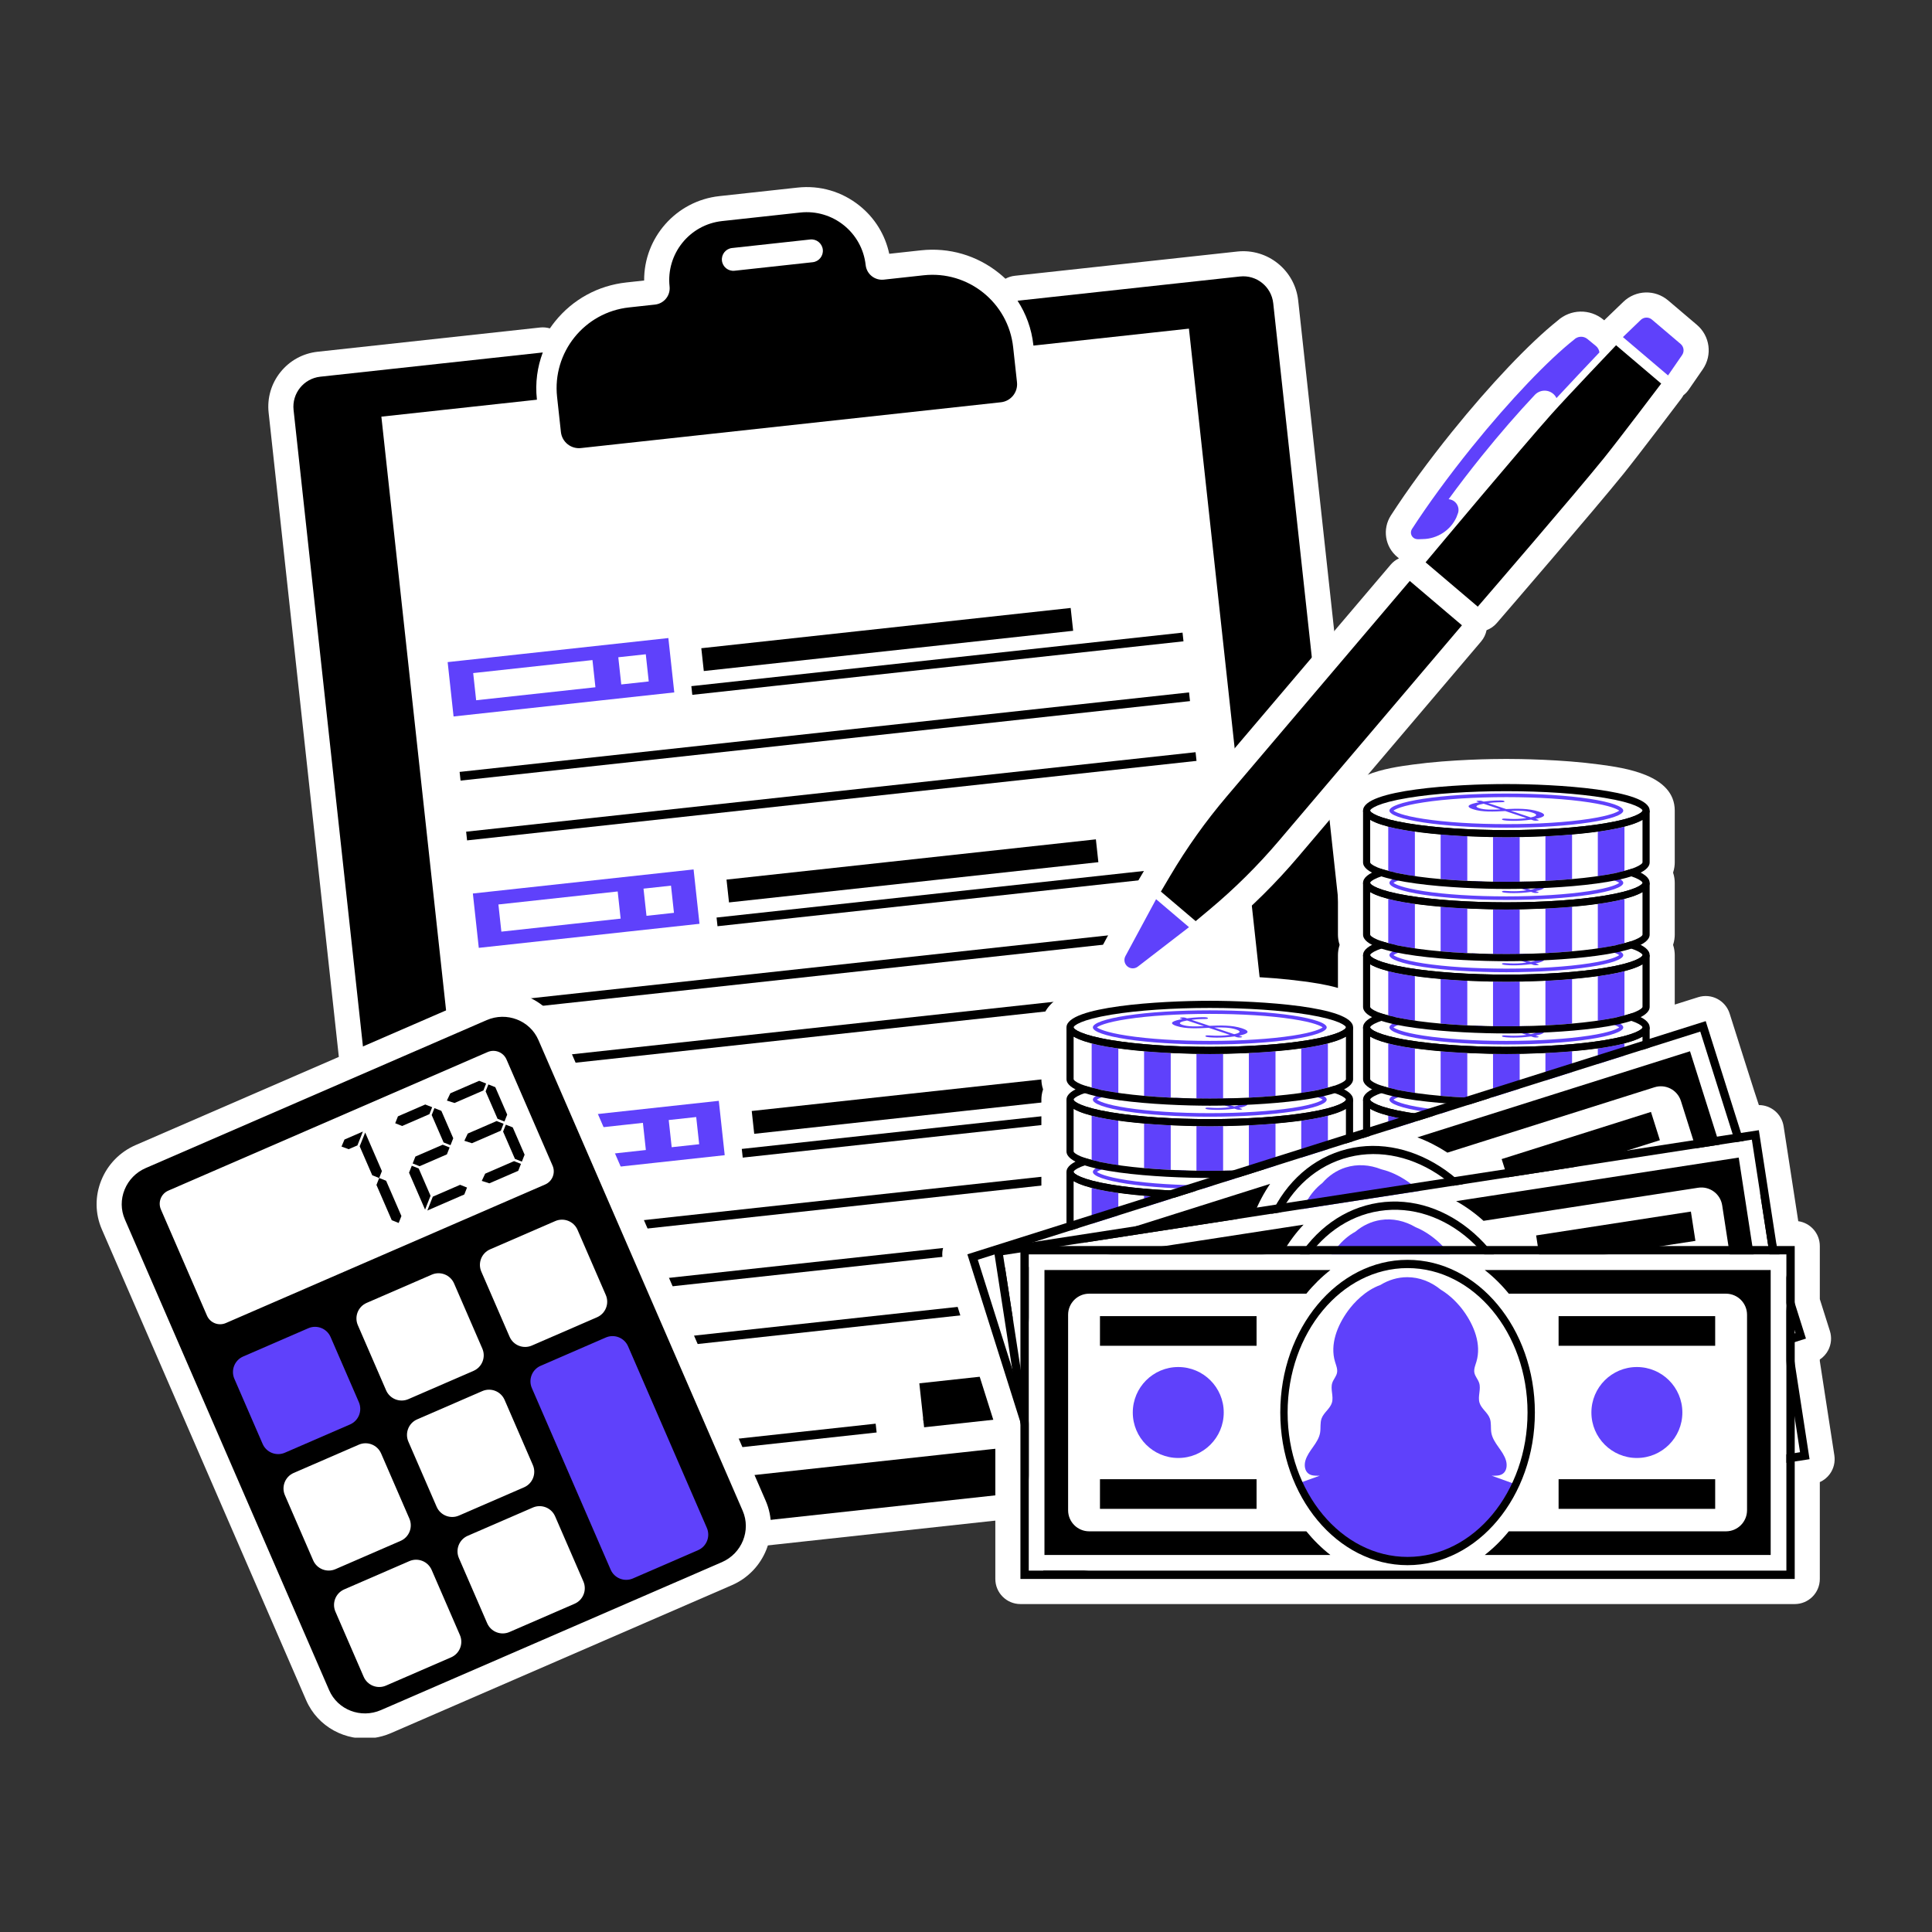 <svg xmlns="http://www.w3.org/2000/svg" xmlns:xlink="http://www.w3.org/1999/xlink" width="800" zoomAndPan="magnify" viewBox="0 0 600 600" height="800" preserveAspectRatio="xMidYMid meet" version="1.0"><rect x="0" y="0" width="600" height="600" fill="#333333" stroke="none"/><defs><clipPath id="66a8fd1abf"><path d="M 30 307.938 L 239.738 307.938 L 239.738 539.652 L 30 539.652 Z M 30 307.938 " clip-rule="nonzero"/></clipPath><clipPath id="c6e0cd1126"><path d="M 149 128 L 347 128 L 347 193 L 149 193 Z M 149 128 " clip-rule="nonzero"/></clipPath><clipPath id="9fefc73158"><path d="M 149.711 152.051 L 341.195 128.621 L 346.125 168.93 L 154.645 192.363 Z M 149.711 152.051 " clip-rule="nonzero"/></clipPath></defs><path fill="#ffffff" d="M 441.008 440.594 L 403.164 93.32 C 402.137 83.91 393.66 77.09 384.242 78.117 C 383.555 78.191 354.5 81.355 315.168 85.645 C 314.129 85.758 313.141 86.074 312.25 86.566 C 311.613 85.961 310.945 85.383 310.25 84.824 C 303.379 79.301 294.762 76.789 285.996 77.742 L 276.16 78.816 C 274.906 72.93 271.695 67.695 266.941 63.883 C 261.48 59.496 254.641 57.496 247.684 58.258 L 223.414 60.906 C 209.949 62.371 199.953 73.852 200.043 87.117 L 194.496 87.723 C 185.73 88.676 177.863 92.988 172.34 99.863 C 171.785 100.555 171.266 101.262 170.77 101.984 C 169.797 101.699 168.766 101.598 167.727 101.711 L 98.629 109.238 C 94.074 109.738 89.98 111.98 87.109 115.555 C 84.234 119.129 82.93 123.609 83.426 128.164 L 121.27 475.438 C 121.766 479.996 124.008 484.09 127.582 486.961 C 130.84 489.574 134.844 490.895 138.973 490.734 C 139.379 490.715 139.789 490.688 140.195 490.645 L 425.801 459.516 C 430.363 459.02 434.453 456.777 437.324 453.207 C 440.195 449.629 441.504 445.152 441.008 440.594 " fill-opacity="1" fill-rule="nonzero"/><path fill="#000000" d="M 395.414 94.168 C 394.852 89.02 390.227 85.305 385.082 85.867 C 384.398 85.938 355.344 89.105 316.012 93.395 C 318.625 97.402 320.367 102.066 320.922 107.145 L 320.941 107.328 L 369.234 102.062 L 405.992 439.367 L 155.199 466.695 L 118.438 129.395 L 166.75 124.129 L 166.73 123.961 C 166.176 118.879 166.879 113.945 168.566 109.461 C 129.234 113.746 100.172 116.914 99.473 116.988 C 94.328 117.551 90.613 122.176 91.172 127.32 L 129.02 474.594 C 129.578 479.738 134.207 483.457 139.352 482.895 L 424.957 451.77 C 430.105 451.207 433.82 446.582 433.258 441.438 L 395.414 94.168 " fill-opacity="1" fill-rule="nonzero"/><path fill="#000000" d="M 252.387 81.434 L 228.117 84.082 C 226.164 84.293 224.414 82.887 224.203 80.938 C 223.988 78.988 225.398 77.234 227.348 77.023 L 251.613 74.375 C 253.562 74.16 255.316 75.57 255.531 77.52 C 255.742 79.473 254.336 81.223 252.387 81.434 Z M 286.844 85.492 L 274.465 86.844 C 271.664 87.145 269.141 85.121 268.84 82.32 C 267.734 72.207 258.641 64.902 248.527 66.004 L 224.258 68.652 C 214.148 69.754 206.844 78.848 207.945 88.961 C 208.25 91.766 206.227 94.281 203.426 94.59 L 195.344 95.473 C 181.496 96.98 171.496 109.43 173.008 123.273 L 174.195 134.164 C 174.531 137.254 177.309 139.492 180.402 139.152 L 310.848 124.926 C 313.938 124.59 316.172 121.809 315.836 118.719 L 314.645 107.828 C 313.137 93.98 300.688 83.98 286.844 85.492 " fill-opacity="1" fill-rule="nonzero"/><path fill="#000000" d="M 367.543 199.168 L 214.996 215.789 L 214.703 213.09 L 367.246 196.469 L 367.543 199.168 " fill-opacity="1" fill-rule="nonzero"/><path fill="#000000" d="M 369.566 217.734 L 143.031 242.422 L 142.738 239.723 L 369.27 215.035 L 369.566 217.734 " fill-opacity="1" fill-rule="nonzero"/><path fill="#000000" d="M 371.59 236.301 L 145.055 260.988 L 144.762 258.289 L 371.293 233.602 L 371.59 236.301 " fill-opacity="1" fill-rule="nonzero"/><path fill="#5f41fb" d="M 201.473 211.629 L 192.938 212.559 L 192.016 204.117 L 200.555 203.188 Z M 184.914 213.434 L 147.871 217.469 L 146.953 209.031 L 183.996 204.992 Z M 139.023 205.625 L 140.859 222.504 L 209.402 215.035 L 207.566 198.152 L 139.023 205.625 " fill-opacity="1" fill-rule="nonzero"/><path fill="#000000" d="M 333.277 195.898 L 218.57 208.398 L 217.797 201.312 L 332.504 188.809 L 333.277 195.898 " fill-opacity="1" fill-rule="nonzero"/><path fill="#000000" d="M 375.371 271.027 L 222.828 287.648 L 222.535 284.949 L 375.078 268.328 L 375.371 271.027 " fill-opacity="1" fill-rule="nonzero"/><path fill="#000000" d="M 377.398 289.594 L 150.863 314.281 L 150.566 311.582 L 377.102 286.895 L 377.398 289.594 " fill-opacity="1" fill-rule="nonzero"/><path fill="#000000" d="M 379.422 308.16 L 152.887 332.848 L 152.594 330.148 L 379.125 305.461 L 379.422 308.16 " fill-opacity="1" fill-rule="nonzero"/><path fill="#5f41fb" d="M 209.305 283.488 L 200.77 284.418 L 199.848 275.977 L 208.387 275.047 Z M 192.746 285.289 L 155.703 289.328 L 154.785 280.891 L 191.828 276.852 Z M 146.852 277.484 L 148.691 294.363 L 217.234 286.895 L 215.398 270.012 L 146.852 277.484 " fill-opacity="1" fill-rule="nonzero"/><path fill="#000000" d="M 341.109 267.758 L 226.398 280.258 L 225.625 273.168 L 340.336 260.668 L 341.109 267.758 " fill-opacity="1" fill-rule="nonzero"/><path fill="#000000" d="M 383.203 342.887 L 230.66 359.508 L 230.367 356.809 L 382.91 340.184 L 383.203 342.887 " fill-opacity="1" fill-rule="nonzero"/><path fill="#000000" d="M 385.227 361.453 L 158.695 386.141 L 158.398 383.441 L 384.934 358.754 L 385.227 361.453 " fill-opacity="1" fill-rule="nonzero"/><path fill="#000000" d="M 387.254 380.02 L 160.719 404.707 L 160.422 402.008 L 386.957 377.32 L 387.254 380.02 " fill-opacity="1" fill-rule="nonzero"/><path fill="#000000" d="M 389.277 398.586 L 162.738 423.273 L 162.449 420.574 L 388.98 395.887 L 389.277 398.586 " fill-opacity="1" fill-rule="nonzero"/><path fill="#5f41fb" d="M 217.137 355.348 L 208.598 356.277 L 207.68 347.836 L 216.215 346.906 Z M 200.578 357.148 L 163.535 361.188 L 162.617 352.746 L 199.66 348.711 Z M 154.684 349.344 L 156.523 366.223 L 225.066 358.754 L 223.23 341.871 L 154.684 349.344 " fill-opacity="1" fill-rule="nonzero"/><path fill="#000000" d="M 348.941 339.617 L 234.23 352.117 L 233.457 345.027 L 348.168 332.527 L 348.941 339.617 " fill-opacity="1" fill-rule="nonzero"/><path fill="#000000" d="M 209.598 437.875 L 164.863 442.75 L 166.203 455.039 L 210.938 450.164 L 209.598 437.875 " fill-opacity="1" fill-rule="nonzero"/><path fill="#000000" d="M 272.246 444.867 L 166.352 456.406 L 166.055 453.676 L 271.945 442.133 L 272.246 444.867 " fill-opacity="1" fill-rule="nonzero"/><path fill="#000000" d="M 330.238 424.727 L 285.504 429.602 L 286.844 441.891 L 331.578 437.02 L 330.238 424.727 " fill-opacity="1" fill-rule="nonzero"/><path fill="#000000" d="M 392.887 431.719 L 286.992 443.258 L 286.695 440.523 L 392.586 428.984 L 392.887 431.719 " fill-opacity="1" fill-rule="nonzero"/><path fill="#5f41fb" d="M 173.504 157.875 L 167.797 158.492 L 167.254 153.504 L 184.016 151.68 L 184.555 156.668 L 178.875 157.285 L 181.918 185.191 L 176.547 185.781 L 173.504 157.875 " fill-opacity="1" fill-rule="nonzero"/><path fill="#5f41fb" d="M 193.984 158.215 L 193.41 171.402 L 197.387 170.973 Z M 193.105 176.324 L 192.621 184.027 L 187.031 184.641 L 189.5 151.086 L 196.887 150.281 L 206.434 182.523 L 200.789 183.141 L 198.711 175.719 L 193.105 176.324 " fill-opacity="1" fill-rule="nonzero"/><path fill="#5f41fb" d="M 229.926 179.965 L 224.16 180.594 L 218.898 170.57 L 215.887 181.492 L 210.125 182.125 L 215.309 164.82 L 206.543 149.23 L 212.48 148.582 L 217.562 158.309 L 220.402 147.715 L 226.344 147.07 L 221.137 164.188 L 229.926 179.965 " fill-opacity="1" fill-rule="nonzero"/><path fill="#5f41fb" d="M 247.473 178.055 L 242.102 178.637 L 238.516 145.715 L 253.801 144.055 L 254.344 149.039 L 244.43 150.121 L 245.406 159.098 L 252.648 158.309 L 253.191 163.297 L 245.953 164.086 L 247.473 178.055 " fill-opacity="1" fill-rule="nonzero"/><path fill="#5f41fb" d="M 269.715 149.781 C 269.629 148.996 269.258 148.359 268.602 147.875 C 267.941 147.387 267.188 147.188 266.336 147.281 C 265.484 147.375 264.785 147.73 264.238 148.348 C 263.691 148.965 263.465 149.668 263.547 150.453 L 265.508 168.465 C 265.598 169.254 265.973 169.891 266.637 170.375 C 267.301 170.859 268.062 171.059 268.918 170.965 C 269.77 170.871 270.461 170.516 270.996 169.902 C 271.535 169.285 271.758 168.582 271.676 167.793 Z M 265.941 142.332 C 268.309 142.074 270.402 142.621 272.227 143.984 C 274.051 145.344 275.086 147.109 275.32 149.281 L 277.277 167.238 C 277.516 169.426 276.883 171.375 275.383 173.086 C 273.883 174.801 271.957 175.785 269.613 176.043 C 267.246 176.297 265.152 175.746 263.336 174.387 C 261.523 173.027 260.496 171.262 260.258 169.09 L 258.305 151.133 C 258.066 148.945 258.695 146.996 260.195 145.281 C 261.695 143.57 263.613 142.582 265.941 142.332 " fill-opacity="1" fill-rule="nonzero"/><path fill="#5f41fb" d="M 291.789 147.965 C 291.582 146.055 290.457 145.215 288.41 145.438 L 285.172 145.789 L 286.32 156.316 L 289.559 155.965 C 290.406 155.875 291.102 155.512 291.641 154.887 C 292.176 154.262 292.398 153.555 292.312 152.77 Z M 287.719 140.387 C 290.707 140.059 292.988 140.582 294.559 141.953 C 295.934 143.148 296.75 144.938 297.012 147.316 L 297.527 152.098 C 297.785 154.422 297.039 156.492 295.305 158.312 L 300.844 172.242 L 295.035 172.875 L 290.43 160.836 C 290.285 160.852 290.121 160.871 289.949 160.887 L 286.855 161.227 L 288.207 173.617 L 282.836 174.203 L 279.25 141.309 L 287.719 140.387 " fill-opacity="1" fill-rule="nonzero"/><path fill="#5f41fb" d="M 310.816 171.152 L 305.445 171.738 L 301.859 138.82 L 309.562 137.977 L 317.145 161.086 L 319.371 136.91 L 326.773 136.105 L 330.359 169.027 L 324.992 169.613 L 322.738 148.926 L 320.328 170.117 L 316.016 170.586 L 308.57 150.52 L 310.816 171.152 " fill-opacity="1" fill-rule="nonzero"/><path fill="#ffffff" d="M 526.984 100.879 L 518.07 93.309 C 513.984 89.836 507.996 90.027 504.141 93.742 L 498.605 99.07 C 498.469 99.203 498.336 99.34 498.211 99.477 L 497.957 99.273 C 493.746 95.801 487.719 95.969 483.707 99.598 C 475.008 106.539 462.793 119.402 450.941 134.102 C 443.719 143.062 437.152 152.031 431.965 160.051 C 429.219 164.297 430.113 169.887 434.043 173.059 C 434.184 173.176 434.324 173.281 434.469 173.387 C 433.48 173.855 432.598 174.527 431.875 175.375 L 375.027 242.301 C 368.223 250.312 362.043 258.996 356.668 268.098 L 353.816 272.926 C 353.613 273.266 353.438 273.617 353.293 273.98 C 352.859 274.453 352.484 274.98 352.172 275.555 L 342.648 293.227 C 340.344 297.508 341.355 302.902 345.066 306.055 C 346.988 307.688 349.387 308.512 351.789 308.512 C 354.027 308.512 356.262 307.797 358.121 306.367 L 374.016 294.113 C 374.555 293.699 375.027 293.219 375.438 292.688 C 375.742 292.5 376.043 292.281 376.328 292.043 L 380.629 288.449 C 388.742 281.672 396.309 274.172 403.109 266.156 L 459.961 199.23 C 460.852 198.184 461.418 196.969 461.668 195.707 C 462.852 195.266 463.949 194.527 464.836 193.5 C 467.898 189.953 495.012 158.52 504.141 147.219 C 508.762 141.496 521.578 124.543 522.117 123.82 C 522.375 123.48 522.605 123.121 522.797 122.754 C 523.426 122.27 523.98 121.688 524.445 121.016 L 528.805 114.699 C 531.848 110.289 531.066 104.348 526.984 100.879 " fill-opacity="1" fill-rule="nonzero"/><path fill="#000000" d="M 437.82 180.422 L 454.02 194.188 L 397.172 261.113 C 390.629 268.816 383.438 275.949 375.633 282.469 L 371.328 286.066 L 360.527 276.887 L 363.379 272.062 C 368.551 263.305 374.426 255.051 380.969 247.348 Z M 481.875 128.555 C 486.746 123.102 501.883 107.219 501.883 107.219 L 515.898 119.125 C 515.898 119.125 502.672 136.633 498.078 142.32 C 489.113 153.414 462.379 184.414 458.938 188.406 L 442.727 174.637 C 446.109 170.594 472.375 139.199 481.875 128.555 " fill-opacity="1" fill-rule="nonzero"/><path fill="#5f41fb" d="M 513.023 99.25 L 521.934 106.816 C 522.949 107.68 523.145 109.172 522.391 110.266 L 518.027 116.594 L 504.012 104.688 L 509.547 99.355 C 510.504 98.434 512.008 98.383 513.023 99.25 " fill-opacity="1" fill-rule="nonzero"/><path fill="#5f41fb" d="M 350.113 300.117 C 351.039 300.906 352.395 300.938 353.359 300.195 L 369.254 287.941 L 359.035 279.254 L 349.512 296.922 C 348.934 297.996 349.184 299.328 350.113 300.117 " fill-opacity="1" fill-rule="nonzero"/><path fill="#5f41fb" d="M 488.805 105.504 C 489.93 104.371 491.746 104.254 493 105.289 L 495.629 107.449 C 496.262 107.973 496.613 108.691 496.719 109.441 C 493.094 113.262 487.406 119.277 483.383 123.625 C 483.121 123.105 482.766 122.625 482.281 122.238 C 480.523 120.82 478.012 121.09 476.531 122.766 C 471.395 128.227 465.84 134.598 460.215 141.574 C 456.496 146.188 453.031 150.715 449.879 155.039 C 451.957 155.203 453.375 157.207 452.844 159.219 L 452.312 160.645 C 450.48 164.688 446.355 167.344 441.918 167.414 L 440.418 167.465 C 439.852 167.441 439.375 167.348 438.941 166.996 C 438.121 166.336 437.938 165.168 438.508 164.281 C 443.363 156.789 449.703 148.059 457.008 138.992 C 469.043 124.07 480.898 111.754 488.805 105.504 " fill-opacity="1" fill-rule="nonzero"/><g clip-path="url(#66a8fd1abf)"><path fill="#ffffff" d="M 237.797 466.09 L 174.359 319.879 C 170.004 309.844 158.199 305.262 148.051 309.652 C 147.441 309.918 42.148 355.602 42.152 355.602 C 37.27 357.719 33.48 361.586 31.484 366.488 C 29.453 371.469 29.508 376.91 31.637 381.809 L 95.074 528.016 C 98.688 536.332 107.406 540.906 116.066 539.73 C 117.855 539.484 119.648 538.996 121.395 538.242 L 227.285 492.293 C 237.434 487.891 242.152 476.137 237.797 466.09 " fill-opacity="1" fill-rule="nonzero"/></g><path fill="#000000" d="M 171.609 362.004 C 172.586 364.258 171.555 366.875 169.301 367.855 L 70.125 410.891 C 67.871 411.863 65.254 410.832 64.277 408.578 L 49.969 375.605 C 48.992 373.352 50.023 370.73 52.277 369.758 L 151.449 326.719 C 153.703 325.742 156.32 326.777 157.301 329.031 Z M 188.137 402.172 C 189.293 404.836 188.07 407.938 185.402 409.094 L 165.18 417.871 C 162.512 419.027 159.41 417.805 158.254 415.137 L 149.48 394.914 C 148.32 392.246 149.547 389.148 152.211 387.992 L 172.438 379.215 C 175.105 378.059 178.203 379.281 179.359 381.945 Z M 149.789 418.812 C 150.949 421.477 149.727 424.574 147.055 425.734 L 126.832 434.512 C 124.168 435.668 121.066 434.445 119.906 431.777 L 111.133 411.551 C 109.977 408.887 111.199 405.785 113.867 404.629 L 134.094 395.852 C 136.758 394.695 139.855 395.922 141.016 398.586 Z M 165.48 454.973 C 166.641 457.645 165.414 460.742 162.75 461.898 L 142.527 470.676 C 139.859 471.832 136.758 470.605 135.602 467.941 L 126.828 447.719 C 125.672 445.051 126.895 441.949 129.559 440.793 L 149.785 432.016 C 152.449 430.859 155.551 432.086 156.707 434.75 Z M 181.176 491.141 C 182.332 493.805 181.109 496.906 178.441 498.062 L 158.219 506.84 C 155.551 507.996 152.449 506.773 151.293 504.105 L 142.52 483.883 C 141.363 481.215 142.586 478.117 145.25 476.957 L 165.477 468.184 C 168.145 467.027 171.242 468.25 172.398 470.914 Z M 127.137 471.617 C 128.293 474.281 127.07 477.383 124.402 478.539 L 104.18 487.316 C 101.512 488.473 98.414 487.246 97.254 484.578 L 88.48 464.355 C 87.324 461.691 88.547 458.59 91.211 457.434 L 111.438 448.656 C 114.105 447.5 117.203 448.723 118.359 451.391 Z M 142.828 507.777 C 143.988 510.445 142.762 513.543 140.094 514.703 L 119.871 523.477 C 117.207 524.637 114.105 523.41 112.945 520.746 L 104.172 500.52 C 103.016 497.855 104.238 494.754 106.906 493.598 L 127.133 484.82 C 129.797 483.664 132.895 484.887 134.055 487.555 Z M 151.148 316.805 C 151.145 316.809 45.25 362.754 45.25 362.754 C 42.254 364.055 39.93 366.426 38.703 369.43 C 37.469 372.453 37.5 375.746 38.785 378.707 L 102.223 524.91 C 104.871 531.012 112.078 533.781 118.289 531.09 L 224.184 485.145 C 230.391 482.449 233.293 475.297 230.648 469.191 L 167.211 322.984 C 164.562 316.887 157.355 314.117 151.148 316.805 " fill-opacity="1" fill-rule="nonzero"/><path fill="#5f41fb" d="M 95.746 412.496 L 75.52 421.27 C 72.852 422.426 71.629 425.523 72.785 428.195 L 81.562 448.418 C 82.719 451.082 85.82 452.309 88.484 451.148 L 108.711 442.375 C 111.379 441.219 112.602 438.117 111.445 435.449 L 102.668 415.227 C 101.512 412.562 98.41 411.336 95.746 412.496 " fill-opacity="1" fill-rule="nonzero"/><path fill="#5f41fb" d="M 195.055 418.113 C 193.898 415.445 190.797 414.219 188.129 415.379 L 167.906 424.156 C 165.238 425.312 164.016 428.41 165.172 431.074 C 165.172 431.078 188.703 485.297 189.641 487.465 C 190.797 490.133 193.898 491.355 196.566 490.199 L 216.789 481.422 C 219.453 480.266 220.676 477.168 219.52 474.5 C 216.781 468.184 197.676 424.152 195.055 418.113 " fill-opacity="1" fill-rule="nonzero"/><path fill="#000000" d="M 116.91 367.992 L 117.758 365.84 L 115.605 364.992 L 111.699 355.992 L 113.414 351.723 L 118.605 363.691 L 117.758 365.84 L 119.91 366.691 L 124.664 377.648 L 123.816 379.801 L 121.664 378.949 Z M 106.977 353.895 L 112.699 351.414 L 111 355.715 L 108.277 356.895 L 106.059 356.074 L 106.977 353.895 " fill-opacity="1" fill-rule="nonzero"/><path fill="#000000" d="M 140.762 353.496 L 139.91 355.648 L 137.762 354.797 L 134.066 346.285 L 134.914 344.133 L 137.066 344.984 Z M 137.488 355.5 L 139.633 356.348 L 138.789 358.5 L 130.309 362.18 L 128.156 361.328 L 129.008 359.176 Z M 132.066 343.008 L 134.215 343.859 L 133.367 346.008 L 124.891 349.688 L 122.738 348.836 L 123.586 346.688 Z M 134.41 371.637 L 142.891 367.953 L 145.039 368.805 L 144.195 370.957 L 132.711 375.941 Z M 130.031 362.879 L 133.711 371.359 L 132.012 375.664 L 127.031 364.184 L 127.883 362.031 L 130.031 362.879 " fill-opacity="1" fill-rule="nonzero"/><path fill="#000000" d="M 159.238 350.121 L 162.922 358.598 L 162.07 360.754 L 159.918 359.902 L 156.238 351.426 L 157.09 349.273 Z M 157.516 346.145 L 156.664 348.297 L 154.516 347.445 L 150.816 338.934 L 151.668 336.781 L 153.82 337.629 Z M 160.945 363.605 L 151.977 367.492 L 149.617 366.738 L 150.672 364.492 L 159.645 360.602 L 161.793 361.453 Z M 155.539 351.148 L 146.57 355.039 L 144.211 354.281 L 145.27 352.035 L 154.238 348.148 L 156.387 348.996 Z M 141.152 342.547 L 138.789 341.789 L 139.848 339.543 L 148.816 335.652 L 150.969 336.504 L 150.121 338.656 L 141.152 342.547 " fill-opacity="1" fill-rule="nonzero"/><path fill="#ffffff" d="M 569.676 451.98 L 565.16 422.695 L 565.16 422.207 C 566.254 421.484 567.16 420.488 567.773 419.305 C 568.727 417.469 568.914 415.332 568.293 413.363 L 565.16 403.457 L 565.16 386.969 C 565.16 383.039 562.25 379.785 558.465 379.254 L 553.922 349.797 C 553.332 345.945 550.012 343.191 546.23 343.191 C 546.133 343.191 537.156 314.773 537.156 314.773 C 535.855 310.668 531.477 308.391 527.375 309.688 L 520.109 311.98 L 520.109 296.621 C 520.109 295.77 519.996 294.66 519.59 293.434 C 519.996 292.215 520.109 291.105 520.109 290.25 L 520.109 274.184 C 520.109 273.328 519.996 272.219 519.59 271 C 519.996 269.777 520.109 268.664 520.109 267.812 L 520.109 251.746 C 520.109 240.59 504.422 238.465 496.879 237.445 C 484.906 235.82 471.602 235.695 467.812 235.695 C 464.02 235.695 450.711 235.82 438.738 237.445 C 431.199 238.465 415.512 240.59 415.512 251.746 L 415.512 267.812 C 415.512 268.664 415.625 269.777 416.031 271 C 415.625 272.219 415.512 273.328 415.512 274.184 L 415.512 290.25 C 415.512 291.105 415.625 292.215 416.031 293.434 C 415.625 294.66 415.512 295.77 415.512 296.621 L 415.512 306.816 C 411.629 305.688 407.625 305.148 404.781 304.762 C 392.809 303.137 379.504 303.012 375.711 303.012 C 371.914 303.012 358.609 303.137 346.637 304.762 C 339.098 305.785 323.41 307.91 323.41 319.062 L 323.41 335.129 C 323.41 335.98 323.523 337.094 323.934 338.316 C 323.523 339.535 323.41 340.648 323.41 341.504 L 323.41 357.57 C 323.41 358.422 323.523 359.531 323.934 360.754 C 323.523 361.977 323.41 363.09 323.41 363.941 L 323.41 374.102 L 298.074 382.102 C 293.969 383.398 291.695 387.777 292.988 391.883 L 309.109 442.926 L 309.109 490.359 C 309.109 494.664 312.598 498.156 316.902 498.156 L 557.367 498.156 C 561.672 498.156 565.16 494.664 565.16 490.359 L 565.16 460.281 C 566.383 459.734 567.453 458.875 568.262 457.773 C 569.48 456.109 569.988 454.023 569.676 451.98 " fill-opacity="1" fill-rule="nonzero"/><path fill="#ffffff" d="M 375.711 357.902 C 364.176 357.902 353.344 358.641 345.207 359.98 C 335.59 361.566 333.422 363.418 333.422 363.941 C 333.422 364.465 335.59 366.32 345.207 367.902 C 353.348 369.246 364.18 369.984 375.711 369.984 C 387.242 369.984 398.074 369.246 406.215 367.902 C 415.832 366.32 417.992 364.465 417.992 363.941 C 417.992 363.418 415.832 361.566 406.215 359.98 C 398.078 358.641 387.246 357.902 375.711 357.902 " fill-opacity="1" fill-rule="nonzero"/><path fill="#000000" d="M 375.711 357.902 C 364.176 357.902 353.344 358.641 345.207 359.98 C 335.59 361.566 333.422 363.418 333.422 363.941 C 333.422 364.465 335.59 366.32 345.207 367.902 C 353.348 369.246 364.18 369.984 375.711 369.984 C 387.242 369.984 398.074 369.246 406.215 367.902 C 415.832 366.32 417.992 364.465 417.992 363.941 C 417.992 363.418 415.832 361.566 406.215 359.98 C 398.078 358.641 387.246 357.902 375.711 357.902 Z M 375.711 372.203 C 360.316 372.203 331.207 370.477 331.207 363.941 C 331.207 357.41 360.316 355.688 375.711 355.688 C 391.102 355.688 420.215 357.41 420.215 363.941 C 420.215 370.477 391.102 372.203 375.711 372.203 " fill-opacity="1" fill-rule="nonzero"/><path fill="#5f41fb" d="M 340.645 363.941 C 341.195 364.348 343.25 365.473 350 366.508 C 356.855 367.559 365.988 368.137 375.711 368.137 C 385.438 368.137 394.566 367.559 401.426 366.508 C 408.176 365.473 410.227 364.348 410.77 363.941 C 410.223 363.535 408.172 362.414 401.426 361.379 C 394.57 360.332 385.438 359.754 375.711 359.754 C 365.988 359.754 356.855 360.332 349.996 361.379 C 343.25 362.414 341.195 363.535 340.645 363.941 Z M 375.711 369.246 C 365.93 369.246 356.738 368.664 349.832 367.605 C 343.297 366.605 339.395 365.234 339.395 363.941 C 339.395 362.652 343.297 361.281 349.832 360.281 C 356.738 359.227 365.93 358.645 375.711 358.645 C 385.492 358.645 394.684 359.227 401.59 360.281 C 408.125 361.281 412.023 362.652 412.023 363.941 C 412.023 365.234 408.125 366.605 401.59 367.605 C 394.68 368.664 385.492 369.246 375.711 369.246 " fill-opacity="1" fill-rule="nonzero"/><path fill="#5f41fb" d="M 366.844 360.879 C 366.43 360.938 366.316 361.051 366.543 361.125 L 367.238 361.359 C 364.613 361.809 362.488 362.547 365.336 363.496 C 368.23 364.465 371.902 364.254 375.395 364.078 L 381.969 366.27 C 377.953 366.82 375.469 366.328 374.707 366.441 C 374.23 366.508 374.234 366.738 374.594 366.859 C 375.406 367.129 379.359 367.32 383.391 366.742 L 384.203 367.016 C 384.438 367.09 384.957 367.113 385.371 367.051 C 385.719 367.004 385.898 366.879 385.66 366.801 L 384.781 366.508 C 387.676 365.945 388.5 365.156 385.766 364.242 C 382.668 363.215 378.961 363.301 375.637 363.461 L 370.031 361.59 C 372.516 361.273 374.215 361.387 374.789 361.301 C 375.359 361.215 375.16 360.984 374.867 360.887 C 374.121 360.637 371.02 360.82 368.656 361.133 L 368.004 360.914 C 367.777 360.84 367.191 360.828 366.844 360.879 Z M 373.902 363.551 C 371.32 363.676 368.969 363.75 367.199 363.164 C 365.535 362.605 366.77 362.129 368.656 361.801 Z M 383.293 366.055 L 377.121 364 C 379.602 363.91 381.906 363.93 383.867 364.586 C 385.543 365.145 385.277 365.648 383.293 366.055 " fill-opacity="1" fill-rule="nonzero"/><path fill="#ffffff" d="M 333.422 366.82 L 333.422 380.008 C 333.422 380.531 335.59 382.383 345.207 383.965 C 353.348 385.309 364.184 386.047 375.711 386.047 C 387.242 386.047 398.074 385.309 406.215 383.965 C 415.832 382.383 417.992 380.531 417.992 380.008 L 417.992 366.82 C 410.91 371.004 388.543 372.203 375.711 372.203 C 362.875 372.203 340.512 371.004 333.422 366.82 " fill-opacity="1" fill-rule="nonzero"/><path fill="#5f41fb" d="M 371.57 372.164 L 371.57 386.012 C 372.938 386.035 374.32 386.047 375.711 386.047 C 377.102 386.047 378.48 386.035 379.848 386.012 L 379.848 372.164 C 378.391 372.191 377 372.203 375.711 372.203 C 374.422 372.203 373.027 372.191 371.57 372.164 Z M 404.113 370.469 L 404.113 384.285 C 404.832 384.184 405.535 384.078 406.215 383.965 C 408.766 383.547 410.789 383.105 412.391 382.68 L 412.391 368.914 C 409.984 369.531 407.16 370.047 404.113 370.469 Z M 387.844 385.762 C 390.715 385.625 393.488 385.438 396.121 385.203 L 396.121 371.348 C 393.359 371.586 390.566 371.766 387.844 371.898 Z M 339.027 382.68 C 340.633 383.105 342.656 383.547 345.207 383.965 C 345.887 384.078 346.59 384.184 347.305 384.285 L 347.305 370.469 C 344.262 370.047 341.434 369.531 339.027 368.914 Z M 355.301 385.203 C 357.934 385.438 360.707 385.625 363.578 385.762 L 363.578 371.898 C 360.855 371.766 358.059 371.586 355.301 371.348 L 355.301 385.203 " fill-opacity="1" fill-rule="nonzero"/><path fill="#000000" d="M 333.422 366.82 L 333.422 380.008 C 333.422 380.531 335.59 382.383 345.207 383.965 C 353.348 385.309 364.184 386.047 375.711 386.047 C 387.242 386.047 398.074 385.309 406.215 383.965 C 415.832 382.383 417.992 380.531 417.992 380.008 L 417.992 366.82 C 410.91 371.004 388.543 372.203 375.711 372.203 C 362.875 372.203 340.512 371.004 333.422 366.82 Z M 375.711 388.266 C 360.316 388.266 331.207 386.539 331.207 380.008 L 331.207 363.941 L 333.422 363.941 C 333.422 364.465 335.59 366.32 345.207 367.902 C 353.348 369.246 364.18 369.984 375.711 369.984 C 387.242 369.984 398.074 369.246 406.215 367.902 C 415.832 366.32 417.992 364.465 417.992 363.941 L 420.215 363.941 L 420.215 380.008 C 420.215 386.539 391.102 388.266 375.711 388.266 " fill-opacity="1" fill-rule="nonzero"/><path fill="#ffffff" d="M 375.711 335.465 C 364.176 335.465 353.344 336.203 345.207 337.543 C 335.59 339.125 333.422 340.977 333.422 341.504 C 333.422 342.027 335.59 343.879 345.207 345.465 C 353.348 346.809 364.18 347.543 375.711 347.543 C 387.242 347.543 398.074 346.809 406.215 345.465 C 415.832 343.879 417.992 342.027 417.992 341.504 C 417.992 340.977 415.832 339.125 406.215 337.543 C 398.078 336.203 387.246 335.465 375.711 335.465 " fill-opacity="1" fill-rule="nonzero"/><path fill="#000000" d="M 375.711 335.465 C 364.176 335.465 353.344 336.203 345.207 337.543 C 335.59 339.125 333.422 340.977 333.422 341.504 C 333.422 342.027 335.59 343.879 345.207 345.465 C 353.348 346.809 364.18 347.543 375.711 347.543 C 387.242 347.543 398.074 346.809 406.215 345.465 C 415.832 343.879 417.992 342.027 417.992 341.504 C 417.992 340.977 415.832 339.125 406.215 337.543 C 398.078 336.203 387.246 335.465 375.711 335.465 Z M 375.711 349.766 C 360.316 349.766 331.207 348.039 331.207 341.504 C 331.207 334.973 360.316 333.246 375.711 333.246 C 391.102 333.246 420.215 334.973 420.215 341.504 C 420.215 348.039 391.102 349.766 375.711 349.766 " fill-opacity="1" fill-rule="nonzero"/><path fill="#5f41fb" d="M 340.645 341.504 C 341.195 341.91 343.25 343.031 350 344.07 C 356.855 345.121 365.988 345.699 375.711 345.699 C 385.438 345.699 394.566 345.121 401.426 344.07 C 408.176 343.035 410.227 341.91 410.77 341.504 C 410.223 341.098 408.172 339.973 401.426 338.938 C 394.57 337.891 385.438 337.312 375.711 337.312 C 365.988 337.312 356.855 337.891 349.996 338.938 C 343.25 339.973 341.195 341.098 340.645 341.504 Z M 375.711 346.809 C 365.93 346.809 356.738 346.227 349.832 345.164 C 343.297 344.164 339.395 342.793 339.395 341.504 C 339.395 340.211 343.297 338.844 349.832 337.844 C 356.738 336.785 365.93 336.203 375.711 336.203 C 385.492 336.203 394.684 336.785 401.59 337.844 C 408.125 338.844 412.023 340.211 412.023 341.504 C 412.023 342.793 408.125 344.164 401.59 345.164 C 394.68 346.227 385.492 346.809 375.711 346.809 " fill-opacity="1" fill-rule="nonzero"/><path fill="#5f41fb" d="M 366.844 338.438 C 366.43 338.5 366.316 338.613 366.543 338.688 L 367.238 338.922 C 364.613 339.367 362.488 340.109 365.336 341.059 C 368.23 342.023 371.902 341.812 375.395 341.637 L 381.969 343.832 C 377.953 344.383 375.469 343.887 374.707 344 C 374.23 344.07 374.234 344.297 374.594 344.418 C 375.406 344.688 379.359 344.879 383.391 344.305 L 384.203 344.574 C 384.438 344.648 384.957 344.676 385.371 344.613 C 385.719 344.562 385.898 344.438 385.66 344.359 L 384.781 344.07 C 387.676 343.508 388.5 342.715 385.766 341.809 C 382.668 340.773 378.961 340.859 375.637 341.02 L 370.031 339.148 C 372.516 338.832 374.215 338.945 374.789 338.859 C 375.359 338.781 375.16 338.543 374.867 338.449 C 374.121 338.199 371.02 338.383 368.656 338.691 L 368.004 338.477 C 367.777 338.398 367.191 338.387 366.844 338.438 Z M 373.902 341.109 C 371.32 341.238 368.969 341.309 367.199 340.723 C 365.535 340.168 366.77 339.691 368.656 339.363 Z M 383.293 343.617 L 377.121 341.559 C 379.602 341.469 381.906 341.492 383.867 342.148 C 385.543 342.703 385.277 343.207 383.293 343.617 " fill-opacity="1" fill-rule="nonzero"/><path fill="#ffffff" d="M 333.422 344.379 L 333.422 357.57 C 333.422 358.094 335.59 359.941 345.207 361.527 C 353.348 362.867 364.184 363.605 375.711 363.605 C 387.242 363.605 398.074 362.867 406.215 361.527 C 415.832 359.941 417.992 358.094 417.992 357.57 L 417.992 344.379 C 410.91 348.566 388.543 349.766 375.711 349.766 C 362.875 349.766 340.512 348.566 333.422 344.379 " fill-opacity="1" fill-rule="nonzero"/><path fill="#5f41fb" d="M 371.57 349.727 L 371.57 363.57 C 372.938 363.594 374.32 363.605 375.711 363.605 C 377.102 363.605 378.48 363.594 379.848 363.57 L 379.848 349.727 C 378.391 349.754 377 349.766 375.711 349.766 C 374.422 349.766 373.027 349.754 371.57 349.727 Z M 404.113 348.031 L 404.113 361.848 C 404.832 361.742 405.535 361.637 406.215 361.527 C 408.766 361.105 410.789 360.664 412.391 360.238 L 412.391 346.473 C 409.984 347.094 407.16 347.605 404.113 348.031 Z M 387.844 363.32 C 390.715 363.184 393.488 362.996 396.121 362.766 L 396.121 348.914 C 393.359 349.148 390.566 349.328 387.844 349.461 Z M 339.027 360.238 C 340.633 360.664 342.656 361.105 345.207 361.527 C 345.887 361.637 346.59 361.742 347.305 361.848 L 347.305 348.031 C 344.262 347.605 341.434 347.094 339.027 346.473 Z M 355.301 362.766 C 357.934 362.996 360.707 363.184 363.578 363.32 L 363.578 349.461 C 360.855 349.328 358.059 349.148 355.301 348.914 L 355.301 362.766 " fill-opacity="1" fill-rule="nonzero"/><path fill="#000000" d="M 333.422 344.379 L 333.422 357.57 C 333.422 358.094 335.59 359.941 345.207 361.527 C 353.348 362.867 364.184 363.605 375.711 363.605 C 387.242 363.605 398.074 362.867 406.215 361.527 C 415.832 359.941 417.992 358.094 417.992 357.57 L 417.992 344.379 C 410.91 348.566 388.543 349.766 375.711 349.766 C 362.875 349.766 340.512 348.566 333.422 344.379 Z M 375.711 365.824 C 360.316 365.824 331.207 364.098 331.207 357.57 L 331.207 341.504 L 333.422 341.504 C 333.422 342.027 335.59 343.879 345.207 345.465 C 353.348 346.809 364.18 347.543 375.711 347.543 C 387.242 347.543 398.074 346.809 406.215 345.465 C 415.832 343.879 417.992 342.027 417.992 341.504 L 420.215 341.504 L 420.215 357.57 C 420.215 364.098 391.102 365.824 375.711 365.824 " fill-opacity="1" fill-rule="nonzero"/><path fill="#ffffff" d="M 375.711 313.027 C 364.176 313.027 353.344 313.766 345.207 315.102 C 335.59 316.688 333.422 318.539 333.422 319.062 C 333.422 319.586 335.59 321.438 345.207 323.027 C 353.348 324.367 364.18 325.109 375.711 325.109 C 387.242 325.109 398.074 324.367 406.215 323.027 C 415.832 321.441 417.992 319.586 417.992 319.062 C 417.992 318.539 415.832 316.688 406.215 315.102 C 398.078 313.766 387.246 313.027 375.711 313.027 " fill-opacity="1" fill-rule="nonzero"/><path fill="#000000" d="M 375.711 313.027 C 364.176 313.027 353.344 313.766 345.207 315.102 C 335.59 316.688 333.422 318.539 333.422 319.062 C 333.422 319.586 335.59 321.438 345.207 323.027 C 353.348 324.367 364.18 325.109 375.711 325.109 C 387.242 325.109 398.074 324.367 406.215 323.027 C 415.832 321.441 417.992 319.586 417.992 319.062 C 417.992 318.539 415.832 316.688 406.215 315.102 C 398.078 313.766 387.246 313.027 375.711 313.027 Z M 375.711 327.324 C 360.316 327.324 331.207 325.598 331.207 319.062 C 331.207 312.531 360.316 310.805 375.711 310.805 C 391.102 310.805 420.215 312.531 420.215 319.062 C 420.215 325.598 391.102 327.324 375.711 327.324 " fill-opacity="1" fill-rule="nonzero"/><path fill="#5f41fb" d="M 340.645 319.062 C 341.195 319.469 343.25 320.594 350 321.629 C 356.855 322.68 365.988 323.258 375.711 323.258 C 385.438 323.258 394.566 322.68 401.426 321.629 C 408.176 320.594 410.227 319.469 410.77 319.062 C 410.223 318.656 408.172 317.531 401.426 316.5 C 394.57 315.449 385.438 314.871 375.711 314.871 C 365.988 314.871 356.855 315.449 349.996 316.5 C 343.25 317.531 341.195 318.656 340.645 319.062 Z M 375.711 324.367 C 365.93 324.367 356.738 323.785 349.832 322.727 C 343.297 321.727 339.395 320.355 339.395 319.062 C 339.395 317.77 343.297 316.402 349.832 315.402 C 356.738 314.344 365.93 313.766 375.711 313.766 C 385.492 313.766 394.684 314.344 401.59 315.402 C 408.125 316.402 412.023 317.77 412.023 319.062 C 412.023 320.355 408.125 321.727 401.59 322.727 C 394.68 323.785 385.492 324.367 375.711 324.367 " fill-opacity="1" fill-rule="nonzero"/><path fill="#5f41fb" d="M 366.844 316 C 366.43 316.059 366.316 316.172 366.543 316.25 L 367.238 316.48 C 364.613 316.93 362.488 317.672 365.336 318.621 C 368.23 319.582 371.902 319.371 375.395 319.199 L 381.969 321.391 C 377.953 321.941 375.469 321.449 374.707 321.559 C 374.23 321.629 374.234 321.859 374.594 321.977 C 375.406 322.25 379.359 322.441 383.391 321.863 L 384.203 322.133 C 384.438 322.215 384.957 322.234 385.371 322.176 C 385.719 322.121 385.898 322 385.66 321.922 L 384.781 321.629 C 387.676 321.07 388.5 320.281 385.766 319.367 C 382.668 318.332 378.961 318.422 375.637 318.582 L 370.031 316.715 C 372.516 316.395 374.215 316.504 374.789 316.422 C 375.359 316.34 375.16 316.105 374.867 316.008 C 374.121 315.762 371.02 315.941 368.656 316.254 L 368.004 316.035 C 367.777 315.961 367.191 315.949 366.844 316 Z M 373.902 318.672 C 371.32 318.801 368.969 318.871 367.199 318.281 C 365.535 317.727 366.77 317.254 368.656 316.926 Z M 383.293 321.176 L 377.121 319.121 C 379.602 319.027 381.906 319.055 383.867 319.707 C 385.543 320.266 385.277 320.77 383.293 321.176 " fill-opacity="1" fill-rule="nonzero"/><path fill="#ffffff" d="M 333.422 321.938 L 333.422 335.129 C 333.422 335.652 335.59 337.504 345.207 339.086 C 353.348 340.426 364.184 341.164 375.711 341.164 C 387.242 341.164 398.074 340.426 406.215 339.086 C 415.832 337.504 417.992 335.652 417.992 335.129 L 417.992 321.938 C 410.91 326.125 388.543 327.324 375.711 327.324 C 362.875 327.324 340.512 326.125 333.422 321.938 " fill-opacity="1" fill-rule="nonzero"/><path fill="#5f41fb" d="M 371.57 327.285 L 371.57 341.137 C 372.938 341.156 374.32 341.164 375.711 341.164 C 377.102 341.164 378.48 341.156 379.848 341.137 L 379.848 327.285 C 378.391 327.312 377 327.324 375.711 327.324 C 374.422 327.324 373.027 327.312 371.57 327.285 Z M 404.113 325.59 L 404.113 339.41 C 404.832 339.305 405.535 339.199 406.215 339.086 C 408.766 338.664 410.789 338.227 412.391 337.797 L 412.391 324.031 C 409.984 324.652 407.16 325.168 404.113 325.59 Z M 387.844 340.883 C 390.715 340.742 393.488 340.559 396.121 340.324 L 396.121 326.473 C 393.359 326.707 390.566 326.887 387.844 327.02 Z M 339.027 337.797 C 340.633 338.227 342.656 338.664 345.207 339.086 C 345.887 339.199 346.59 339.305 347.305 339.41 L 347.305 325.59 C 344.262 325.168 341.434 324.652 339.027 324.031 Z M 355.301 340.324 C 357.934 340.559 360.707 340.742 363.578 340.883 L 363.578 327.02 C 360.855 326.887 358.059 326.707 355.301 326.473 L 355.301 340.324 " fill-opacity="1" fill-rule="nonzero"/><path fill="#000000" d="M 333.422 321.938 L 333.422 335.129 C 333.422 335.652 335.59 337.504 345.207 339.086 C 353.348 340.426 364.184 341.164 375.711 341.164 C 387.242 341.164 398.074 340.426 406.215 339.086 C 415.832 337.504 417.992 335.652 417.992 335.129 L 417.992 321.938 C 410.91 326.125 388.543 327.324 375.711 327.324 C 362.875 327.324 340.512 326.125 333.422 321.938 Z M 375.711 343.387 C 360.316 343.387 331.207 341.66 331.207 335.129 L 331.207 319.062 L 333.422 319.062 C 333.422 319.586 335.59 321.438 345.207 323.027 C 353.348 324.367 364.18 325.109 375.711 325.109 C 387.242 325.109 398.074 324.367 406.215 323.027 C 415.832 321.441 417.992 319.586 417.992 319.062 L 420.215 319.062 L 420.215 335.129 C 420.215 341.66 391.102 343.387 375.711 343.387 " fill-opacity="1" fill-rule="nonzero"/><path fill="#ffffff" d="M 467.812 357.902 C 456.277 357.902 445.445 358.641 437.309 359.98 C 427.691 361.566 425.523 363.418 425.523 363.941 C 425.523 364.465 427.691 366.32 437.309 367.902 C 445.445 369.246 456.281 369.984 467.812 369.984 C 479.344 369.984 490.176 369.246 498.312 367.902 C 507.934 366.32 510.094 364.465 510.094 363.941 C 510.094 363.418 507.934 361.566 498.312 359.98 C 490.18 358.641 479.348 357.902 467.812 357.902 " fill-opacity="1" fill-rule="nonzero"/><path fill="#000000" d="M 467.812 357.902 C 456.277 357.902 445.445 358.641 437.309 359.98 C 427.691 361.566 425.523 363.418 425.523 363.941 C 425.523 364.465 427.691 366.32 437.309 367.902 C 445.445 369.246 456.281 369.984 467.812 369.984 C 479.344 369.984 490.176 369.246 498.312 367.902 C 507.934 366.32 510.094 364.465 510.094 363.941 C 510.094 363.418 507.934 361.566 498.312 359.98 C 490.18 358.641 479.348 357.902 467.812 357.902 Z M 467.812 372.203 C 452.414 372.203 423.309 370.477 423.309 363.941 C 423.309 357.41 452.414 355.688 467.812 355.688 C 483.203 355.688 512.316 357.41 512.316 363.941 C 512.316 370.477 483.203 372.203 467.812 372.203 " fill-opacity="1" fill-rule="nonzero"/><path fill="#5f41fb" d="M 432.746 363.941 C 433.297 364.348 435.348 365.473 442.098 366.508 C 448.953 367.559 458.086 368.137 467.812 368.137 C 477.535 368.137 486.668 367.559 493.523 366.508 C 500.273 365.473 502.324 364.348 502.871 363.941 C 502.324 363.535 500.273 362.414 493.523 361.379 C 486.668 360.332 477.535 359.754 467.812 359.754 C 458.086 359.754 448.953 360.332 442.098 361.379 C 435.348 362.414 433.297 363.535 432.746 363.941 Z M 467.812 369.246 C 458.031 369.246 448.84 368.664 441.93 367.605 C 435.398 366.605 431.496 365.234 431.496 363.941 C 431.496 362.652 435.398 361.281 441.93 360.281 C 448.84 359.227 458.031 358.645 467.812 358.645 C 477.59 358.645 486.785 359.227 493.691 360.281 C 500.223 361.281 504.125 362.652 504.125 363.941 C 504.125 365.234 500.223 366.605 493.691 367.605 C 486.781 368.664 477.59 369.246 467.812 369.246 " fill-opacity="1" fill-rule="nonzero"/><path fill="#5f41fb" d="M 458.941 360.879 C 458.531 360.938 458.418 361.051 458.641 361.125 L 459.34 361.359 C 456.715 361.809 454.59 362.547 457.438 363.496 C 460.332 364.465 464.004 364.254 467.496 364.078 L 474.07 366.27 C 470.055 366.82 467.57 366.328 466.809 366.441 C 466.332 366.508 466.336 366.738 466.695 366.859 C 467.508 367.129 471.457 367.32 475.492 366.742 L 476.301 367.016 C 476.535 367.09 477.059 367.113 477.469 367.051 C 477.82 367.004 477.996 366.879 477.762 366.801 L 476.883 366.508 C 479.777 365.945 480.602 365.156 477.863 364.242 C 474.77 363.215 471.062 363.301 467.738 363.461 L 462.129 361.59 C 464.613 361.273 466.316 361.387 466.891 361.301 C 467.461 361.215 467.258 360.984 466.969 360.887 C 466.223 360.637 463.121 360.82 460.758 361.133 L 460.102 360.914 C 459.875 360.84 459.293 360.828 458.941 360.879 Z M 466.004 363.551 C 463.422 363.676 461.07 363.75 459.301 363.164 C 457.633 362.605 458.871 362.129 460.758 361.801 Z M 475.391 366.055 L 469.219 364 C 471.699 363.91 474.008 363.93 475.969 364.586 C 477.645 365.145 477.379 365.648 475.391 366.055 " fill-opacity="1" fill-rule="nonzero"/><path fill="#ffffff" d="M 425.523 366.82 L 425.523 380.008 C 425.523 380.531 427.691 382.383 437.309 383.965 C 445.449 385.309 456.281 386.047 467.812 386.047 C 479.34 386.047 490.176 385.309 498.312 383.965 C 507.934 382.383 510.094 380.531 510.094 380.008 L 510.094 366.82 C 503.012 371.004 480.641 372.203 467.812 372.203 C 454.977 372.203 432.613 371.004 425.523 366.82 " fill-opacity="1" fill-rule="nonzero"/><path fill="#5f41fb" d="M 463.672 372.164 L 463.672 386.012 C 465.039 386.035 466.418 386.047 467.812 386.047 C 469.199 386.047 470.582 386.035 471.949 386.012 L 471.949 372.164 C 470.492 372.191 469.102 372.203 467.812 372.203 C 466.523 372.203 465.129 372.191 463.672 372.164 Z M 496.215 370.469 L 496.215 384.285 C 496.934 384.184 497.637 384.078 498.312 383.965 C 500.867 383.547 502.891 383.105 504.488 382.68 L 504.488 368.914 C 502.086 369.531 499.262 370.047 496.215 370.469 Z M 479.945 385.762 C 482.812 385.625 485.59 385.438 488.219 385.203 L 488.219 371.348 C 485.461 371.586 482.664 371.766 479.945 371.898 Z M 431.129 382.68 C 432.73 383.105 434.758 383.547 437.309 383.965 C 437.988 384.078 438.691 384.184 439.406 384.285 L 439.406 370.469 C 436.359 370.047 433.535 369.531 431.129 368.914 Z M 447.402 385.203 C 450.035 385.438 452.805 385.625 455.68 385.762 L 455.68 371.898 C 452.957 371.766 450.16 371.586 447.402 371.348 L 447.402 385.203 " fill-opacity="1" fill-rule="nonzero"/><path fill="#000000" d="M 425.523 366.82 L 425.523 380.008 C 425.523 380.531 427.691 382.383 437.309 383.965 C 445.449 385.309 456.281 386.047 467.812 386.047 C 479.34 386.047 490.176 385.309 498.312 383.965 C 507.934 382.383 510.094 380.531 510.094 380.008 L 510.094 366.82 C 503.012 371.004 480.641 372.203 467.812 372.203 C 454.977 372.203 432.613 371.004 425.523 366.82 Z M 467.812 388.266 C 452.414 388.266 423.309 386.539 423.309 380.008 L 423.309 363.941 L 425.523 363.941 C 425.523 364.465 427.691 366.32 437.309 367.902 C 445.445 369.246 456.281 369.984 467.812 369.984 C 479.344 369.984 490.176 369.246 498.312 367.902 C 507.934 366.32 510.094 364.465 510.094 363.941 L 512.316 363.941 L 512.316 380.008 C 512.316 386.539 483.203 388.266 467.812 388.266 " fill-opacity="1" fill-rule="nonzero"/><path fill="#ffffff" d="M 467.812 335.465 C 456.277 335.465 445.445 336.203 437.309 337.543 C 427.691 339.125 425.523 340.977 425.523 341.504 C 425.523 342.027 427.691 343.879 437.309 345.465 C 445.445 346.809 456.281 347.543 467.812 347.543 C 479.344 347.543 490.176 346.809 498.312 345.465 C 507.934 343.879 510.094 342.027 510.094 341.504 C 510.094 340.977 507.934 339.125 498.312 337.543 C 490.18 336.203 479.348 335.465 467.812 335.465 " fill-opacity="1" fill-rule="nonzero"/><path fill="#000000" d="M 467.812 335.465 C 456.277 335.465 445.445 336.203 437.309 337.543 C 427.691 339.125 425.523 340.977 425.523 341.504 C 425.523 342.027 427.691 343.879 437.309 345.465 C 445.445 346.809 456.281 347.543 467.812 347.543 C 479.344 347.543 490.176 346.809 498.312 345.465 C 507.934 343.879 510.094 342.027 510.094 341.504 C 510.094 340.977 507.934 339.125 498.312 337.543 C 490.18 336.203 479.348 335.465 467.812 335.465 Z M 467.812 349.766 C 452.414 349.766 423.309 348.039 423.309 341.504 C 423.309 334.973 452.414 333.246 467.812 333.246 C 483.203 333.246 512.316 334.973 512.316 341.504 C 512.316 348.039 483.203 349.766 467.812 349.766 " fill-opacity="1" fill-rule="nonzero"/><path fill="#5f41fb" d="M 432.746 341.504 C 433.297 341.91 435.348 343.031 442.098 344.07 C 448.953 345.121 458.086 345.699 467.812 345.699 C 477.535 345.699 486.668 345.121 493.523 344.07 C 500.273 343.035 502.324 341.91 502.871 341.504 C 502.324 341.098 500.273 339.973 493.523 338.938 C 486.668 337.891 477.535 337.312 467.812 337.312 C 458.086 337.312 448.953 337.891 442.098 338.938 C 435.348 339.973 433.297 341.098 432.746 341.504 Z M 467.812 346.809 C 458.031 346.809 448.84 346.227 441.93 345.164 C 435.398 344.164 431.496 342.793 431.496 341.504 C 431.496 340.211 435.398 338.844 441.93 337.844 C 448.84 336.785 458.031 336.203 467.812 336.203 C 477.59 336.203 486.785 336.785 493.691 337.844 C 500.223 338.844 504.125 340.211 504.125 341.504 C 504.125 342.793 500.223 344.164 493.691 345.164 C 486.781 346.227 477.59 346.809 467.812 346.809 " fill-opacity="1" fill-rule="nonzero"/><path fill="#5f41fb" d="M 458.941 338.438 C 458.531 338.5 458.418 338.613 458.641 338.688 L 459.34 338.922 C 456.715 339.367 454.59 340.109 457.438 341.059 C 460.332 342.023 464.004 341.812 467.496 341.637 L 474.07 343.832 C 470.055 344.383 467.57 343.887 466.809 344 C 466.332 344.07 466.336 344.297 466.695 344.418 C 467.508 344.688 471.457 344.879 475.492 344.305 L 476.301 344.574 C 476.535 344.648 477.059 344.676 477.469 344.613 C 477.82 344.562 477.996 344.438 477.762 344.359 L 476.883 344.07 C 479.777 343.508 480.602 342.715 477.863 341.809 C 474.77 340.773 471.062 340.859 467.738 341.02 L 462.129 339.148 C 464.613 338.832 466.316 338.945 466.891 338.859 C 467.461 338.781 467.258 338.543 466.969 338.449 C 466.223 338.199 463.121 338.383 460.758 338.691 L 460.102 338.477 C 459.875 338.398 459.293 338.387 458.941 338.438 Z M 466.004 341.109 C 463.422 341.238 461.07 341.309 459.301 340.723 C 457.633 340.168 458.871 339.691 460.758 339.363 Z M 475.391 343.617 L 469.219 341.559 C 471.699 341.469 474.008 341.492 475.969 342.148 C 477.645 342.703 477.379 343.207 475.391 343.617 " fill-opacity="1" fill-rule="nonzero"/><path fill="#ffffff" d="M 425.523 344.379 L 425.523 357.57 C 425.523 358.094 427.691 359.941 437.309 361.527 C 445.449 362.867 456.281 363.605 467.812 363.605 C 479.34 363.605 490.176 362.867 498.312 361.527 C 507.934 359.941 510.094 358.094 510.094 357.57 L 510.094 344.379 C 503.012 348.566 480.641 349.766 467.812 349.766 C 454.977 349.766 432.613 348.566 425.523 344.379 " fill-opacity="1" fill-rule="nonzero"/><path fill="#5f41fb" d="M 463.672 349.727 L 463.672 363.57 C 465.039 363.594 466.418 363.605 467.812 363.605 C 469.199 363.605 470.582 363.594 471.949 363.57 L 471.949 349.727 C 470.492 349.754 469.102 349.766 467.812 349.766 C 466.523 349.766 465.129 349.754 463.672 349.727 Z M 496.215 348.031 L 496.215 361.848 C 496.934 361.742 497.637 361.637 498.312 361.527 C 500.867 361.105 502.891 360.664 504.488 360.238 L 504.488 346.473 C 502.086 347.094 499.262 347.605 496.215 348.031 Z M 479.945 363.32 C 482.812 363.184 485.59 362.996 488.219 362.766 L 488.219 348.914 C 485.461 349.148 482.664 349.328 479.945 349.461 Z M 431.129 360.238 C 432.73 360.664 434.758 361.105 437.309 361.527 C 437.988 361.637 438.691 361.742 439.406 361.848 L 439.406 348.031 C 436.359 347.605 433.535 347.094 431.129 346.473 Z M 447.402 362.766 C 450.035 362.996 452.805 363.184 455.68 363.32 L 455.68 349.461 C 452.957 349.328 450.16 349.148 447.402 348.914 L 447.402 362.766 " fill-opacity="1" fill-rule="nonzero"/><path fill="#000000" d="M 425.523 344.379 L 425.523 357.57 C 425.523 358.094 427.691 359.941 437.309 361.527 C 445.449 362.867 456.281 363.605 467.812 363.605 C 479.34 363.605 490.176 362.867 498.312 361.527 C 507.934 359.941 510.094 358.094 510.094 357.57 L 510.094 344.379 C 503.012 348.566 480.641 349.766 467.812 349.766 C 454.977 349.766 432.613 348.566 425.523 344.379 Z M 467.812 365.824 C 452.414 365.824 423.309 364.098 423.309 357.57 L 423.309 341.504 L 425.523 341.504 C 425.523 342.027 427.691 343.879 437.309 345.465 C 445.445 346.809 456.281 347.543 467.812 347.543 C 479.344 347.543 490.176 346.809 498.312 345.465 C 507.934 343.879 510.094 342.027 510.094 341.504 L 512.316 341.504 L 512.316 357.57 C 512.316 364.098 483.203 365.824 467.812 365.824 " fill-opacity="1" fill-rule="nonzero"/><path fill="#ffffff" d="M 467.812 313.027 C 456.277 313.027 445.445 313.766 437.309 315.102 C 427.691 316.688 425.523 318.539 425.523 319.062 C 425.523 319.586 427.691 321.438 437.309 323.027 C 445.445 324.367 456.281 325.109 467.812 325.109 C 479.344 325.109 490.176 324.367 498.312 323.027 C 507.934 321.441 510.094 319.586 510.094 319.062 C 510.094 318.539 507.934 316.688 498.312 315.102 C 490.18 313.766 479.348 313.027 467.812 313.027 " fill-opacity="1" fill-rule="nonzero"/><path fill="#000000" d="M 467.812 313.027 C 456.277 313.027 445.445 313.766 437.309 315.102 C 427.691 316.688 425.523 318.539 425.523 319.062 C 425.523 319.586 427.691 321.438 437.309 323.027 C 445.445 324.367 456.281 325.109 467.812 325.109 C 479.344 325.109 490.176 324.367 498.312 323.027 C 507.934 321.441 510.094 319.586 510.094 319.062 C 510.094 318.539 507.934 316.688 498.312 315.102 C 490.18 313.766 479.348 313.027 467.812 313.027 Z M 467.812 327.324 C 452.414 327.324 423.309 325.598 423.309 319.062 C 423.309 312.531 452.414 310.805 467.812 310.805 C 483.203 310.805 512.316 312.531 512.316 319.062 C 512.316 325.598 483.203 327.324 467.812 327.324 " fill-opacity="1" fill-rule="nonzero"/><path fill="#5f41fb" d="M 432.746 319.062 C 433.297 319.469 435.348 320.594 442.098 321.629 C 448.953 322.68 458.086 323.258 467.812 323.258 C 477.535 323.258 486.668 322.68 493.523 321.629 C 500.273 320.594 502.324 319.469 502.871 319.062 C 502.324 318.656 500.273 317.531 493.523 316.5 C 486.668 315.449 477.535 314.871 467.812 314.871 C 458.086 314.871 448.953 315.449 442.098 316.5 C 435.348 317.531 433.297 318.656 432.746 319.062 Z M 467.812 324.367 C 458.031 324.367 448.84 323.785 441.93 322.727 C 435.398 321.727 431.496 320.355 431.496 319.062 C 431.496 317.77 435.398 316.402 441.93 315.402 C 448.84 314.344 458.031 313.766 467.812 313.766 C 477.59 313.766 486.785 314.344 493.691 315.402 C 500.223 316.402 504.125 317.77 504.125 319.062 C 504.125 320.355 500.223 321.727 493.691 322.727 C 486.781 323.785 477.59 324.367 467.812 324.367 " fill-opacity="1" fill-rule="nonzero"/><path fill="#5f41fb" d="M 458.941 316 C 458.531 316.059 458.418 316.172 458.641 316.25 L 459.34 316.48 C 456.715 316.93 454.59 317.672 457.438 318.621 C 460.332 319.582 464.004 319.371 467.496 319.199 L 474.07 321.391 C 470.055 321.941 467.57 321.449 466.809 321.559 C 466.332 321.629 466.336 321.859 466.695 321.977 C 467.508 322.25 471.457 322.441 475.492 321.863 L 476.301 322.133 C 476.535 322.215 477.059 322.234 477.469 322.176 C 477.82 322.121 477.996 322 477.762 321.922 L 476.883 321.629 C 479.777 321.07 480.602 320.281 477.863 319.367 C 474.77 318.332 471.062 318.422 467.738 318.582 L 462.129 316.715 C 464.613 316.395 466.316 316.504 466.891 316.422 C 467.461 316.34 467.258 316.105 466.969 316.008 C 466.223 315.762 463.121 315.941 460.758 316.254 L 460.102 316.035 C 459.875 315.961 459.293 315.949 458.941 316 Z M 466.004 318.672 C 463.422 318.801 461.07 318.871 459.301 318.281 C 457.633 317.727 458.871 317.254 460.758 316.926 Z M 475.391 321.176 L 469.219 319.121 C 471.699 319.027 474.008 319.055 475.969 319.707 C 477.645 320.266 477.379 320.77 475.391 321.176 " fill-opacity="1" fill-rule="nonzero"/><path fill="#ffffff" d="M 425.523 321.938 L 425.523 335.129 C 425.523 335.652 427.691 337.504 437.309 339.086 C 445.449 340.426 456.281 341.164 467.812 341.164 C 479.34 341.164 490.176 340.426 498.312 339.086 C 507.934 337.504 510.094 335.652 510.094 335.129 L 510.094 321.938 C 503.012 326.125 480.641 327.324 467.812 327.324 C 454.977 327.324 432.613 326.125 425.523 321.938 " fill-opacity="1" fill-rule="nonzero"/><path fill="#5f41fb" d="M 463.672 327.285 L 463.672 341.137 C 465.039 341.156 466.418 341.164 467.812 341.164 C 469.199 341.164 470.582 341.156 471.949 341.137 L 471.949 327.285 C 470.492 327.312 469.102 327.324 467.812 327.324 C 466.523 327.324 465.129 327.312 463.672 327.285 Z M 496.215 325.59 L 496.215 339.41 C 496.934 339.305 497.637 339.199 498.312 339.086 C 500.867 338.664 502.891 338.227 504.488 337.797 L 504.488 324.031 C 502.086 324.652 499.262 325.168 496.215 325.59 Z M 479.945 340.883 C 482.812 340.742 485.59 340.559 488.219 340.324 L 488.219 326.473 C 485.461 326.707 482.664 326.887 479.945 327.02 Z M 431.129 337.797 C 432.73 338.227 434.758 338.664 437.309 339.086 C 437.988 339.199 438.691 339.305 439.406 339.41 L 439.406 325.59 C 436.359 325.168 433.535 324.652 431.129 324.031 Z M 447.402 340.324 C 450.035 340.559 452.805 340.742 455.68 340.883 L 455.68 327.02 C 452.957 326.887 450.16 326.707 447.402 326.473 L 447.402 340.324 " fill-opacity="1" fill-rule="nonzero"/><path fill="#000000" d="M 425.523 321.938 L 425.523 335.129 C 425.523 335.652 427.691 337.504 437.309 339.086 C 445.449 340.426 456.281 341.164 467.812 341.164 C 479.34 341.164 490.176 340.426 498.312 339.086 C 507.934 337.504 510.094 335.652 510.094 335.129 L 510.094 321.938 C 503.012 326.125 480.641 327.324 467.812 327.324 C 454.977 327.324 432.613 326.125 425.523 321.938 Z M 467.812 343.387 C 452.414 343.387 423.309 341.66 423.309 335.129 L 423.309 319.062 L 425.523 319.062 C 425.523 319.586 427.691 321.438 437.309 323.027 C 445.445 324.367 456.281 325.109 467.812 325.109 C 479.344 325.109 490.176 324.367 498.312 323.027 C 507.934 321.441 510.094 319.586 510.094 319.062 L 512.316 319.062 L 512.316 335.129 C 512.316 341.66 483.203 343.387 467.812 343.387 " fill-opacity="1" fill-rule="nonzero"/><path fill="#ffffff" d="M 467.812 290.586 C 456.277 290.586 445.445 291.324 437.309 292.664 C 427.691 294.246 425.523 296.098 425.523 296.621 C 425.523 297.145 427.691 299 437.309 300.586 C 445.445 301.926 456.281 302.668 467.812 302.668 C 479.344 302.668 490.176 301.926 498.312 300.586 C 507.934 299 510.094 297.145 510.094 296.621 C 510.094 296.098 507.934 294.246 498.312 292.664 C 490.18 291.324 479.348 290.586 467.812 290.586 " fill-opacity="1" fill-rule="nonzero"/><path fill="#000000" d="M 467.812 290.586 C 456.277 290.586 445.445 291.324 437.309 292.664 C 427.691 294.246 425.523 296.098 425.523 296.621 C 425.523 297.145 427.691 299 437.309 300.586 C 445.445 301.926 456.281 302.668 467.812 302.668 C 479.344 302.668 490.176 301.926 498.312 300.586 C 507.934 299 510.094 297.145 510.094 296.621 C 510.094 296.098 507.934 294.246 498.312 292.664 C 490.18 291.324 479.348 290.586 467.812 290.586 Z M 467.812 304.887 C 452.414 304.887 423.309 303.16 423.309 296.621 C 423.309 290.094 452.414 288.367 467.812 288.367 C 483.203 288.367 512.316 290.094 512.316 296.621 C 512.316 303.16 483.203 304.887 467.812 304.887 " fill-opacity="1" fill-rule="nonzero"/><path fill="#5f41fb" d="M 432.746 296.621 C 433.297 297.027 435.348 298.156 442.098 299.188 C 448.953 300.238 458.086 300.816 467.812 300.816 C 477.535 300.816 486.668 300.238 493.523 299.188 C 500.273 298.156 502.324 297.027 502.871 296.621 C 502.324 296.219 500.273 295.094 493.523 294.062 C 486.668 293.012 477.535 292.434 467.812 292.434 C 458.086 292.434 448.953 293.012 442.098 294.062 C 435.348 295.094 433.297 296.219 432.746 296.621 Z M 467.812 301.93 C 458.031 301.93 448.84 301.344 441.93 300.285 C 435.398 299.285 431.496 297.918 431.496 296.621 C 431.496 295.332 435.398 293.961 441.93 292.961 C 448.84 291.91 458.031 291.324 467.812 291.324 C 477.59 291.324 486.785 291.91 493.691 292.961 C 500.223 293.961 504.125 295.332 504.125 296.621 C 504.125 297.918 500.223 299.285 493.691 300.285 C 486.781 301.344 477.59 301.93 467.812 301.93 " fill-opacity="1" fill-rule="nonzero"/><path fill="#5f41fb" d="M 458.941 293.559 C 458.531 293.621 458.418 293.734 458.641 293.809 L 459.34 294.039 C 456.715 294.488 454.59 295.23 457.438 296.18 C 460.332 297.145 464.004 296.934 467.496 296.762 L 474.07 298.949 C 470.055 299.504 467.57 299.012 466.809 299.121 C 466.332 299.188 466.336 299.418 466.695 299.539 C 467.508 299.809 471.457 300 475.492 299.422 L 476.301 299.695 C 476.535 299.773 477.059 299.793 477.469 299.734 C 477.82 299.684 477.996 299.559 477.762 299.48 L 476.883 299.188 C 479.777 298.629 480.602 297.84 477.863 296.926 C 474.77 295.895 471.062 295.98 467.738 296.141 L 462.129 294.273 C 464.613 293.953 466.316 294.066 466.891 293.984 C 467.461 293.898 467.258 293.664 466.969 293.566 C 466.223 293.32 463.121 293.5 460.758 293.816 L 460.102 293.594 C 459.875 293.52 459.293 293.508 458.941 293.559 Z M 466.004 296.23 C 463.422 296.359 461.07 296.434 459.301 295.844 C 457.633 295.289 458.871 294.812 460.758 294.484 Z M 475.391 298.738 L 469.219 296.68 C 471.699 296.59 474.008 296.613 475.969 297.266 C 477.645 297.828 477.379 298.332 475.391 298.738 " fill-opacity="1" fill-rule="nonzero"/><path fill="#ffffff" d="M 425.523 299.5 L 425.523 312.688 C 425.523 313.215 427.691 315.062 437.309 316.648 C 445.449 317.988 456.281 318.727 467.812 318.727 C 479.34 318.727 490.176 317.988 498.312 316.648 C 507.934 315.062 510.094 313.215 510.094 312.688 L 510.094 299.5 C 503.012 303.688 480.641 304.887 467.812 304.887 C 454.977 304.887 432.613 303.688 425.523 299.5 " fill-opacity="1" fill-rule="nonzero"/><path fill="#5f41fb" d="M 463.672 304.844 L 463.672 318.695 C 465.039 318.715 466.418 318.727 467.812 318.727 C 469.199 318.727 470.582 318.715 471.949 318.695 L 471.949 304.844 C 470.492 304.871 469.102 304.887 467.812 304.887 C 466.523 304.887 465.129 304.871 463.672 304.844 Z M 496.215 303.152 L 496.215 316.969 C 496.934 316.863 497.637 316.758 498.312 316.648 C 500.867 316.227 502.891 315.789 504.488 315.359 L 504.488 301.594 C 502.086 302.211 499.262 302.727 496.215 303.152 Z M 479.945 318.441 C 482.812 318.305 485.59 318.121 488.219 317.883 L 488.219 304.031 C 485.461 304.266 482.664 304.449 479.945 304.582 Z M 431.129 315.359 C 432.73 315.789 434.758 316.227 437.309 316.648 C 437.988 316.758 438.691 316.863 439.406 316.969 L 439.406 303.152 C 436.359 302.727 433.535 302.211 431.129 301.594 Z M 447.402 317.883 C 450.035 318.121 452.805 318.305 455.68 318.441 L 455.68 304.582 C 452.957 304.449 450.16 304.266 447.402 304.031 L 447.402 317.883 " fill-opacity="1" fill-rule="nonzero"/><path fill="#000000" d="M 425.523 299.5 L 425.523 312.688 C 425.523 313.215 427.691 315.062 437.309 316.648 C 445.449 317.988 456.281 318.727 467.812 318.727 C 479.34 318.727 490.176 317.988 498.312 316.648 C 507.934 315.062 510.094 313.215 510.094 312.688 L 510.094 299.5 C 503.012 303.688 480.641 304.887 467.812 304.887 C 454.977 304.887 432.613 303.688 425.523 299.5 Z M 467.812 320.945 C 452.414 320.945 423.309 319.223 423.309 312.688 L 423.309 296.621 L 425.523 296.621 C 425.523 297.145 427.691 299 437.309 300.586 C 445.445 301.926 456.281 302.668 467.812 302.668 C 479.344 302.668 490.176 301.926 498.312 300.586 C 507.934 299 510.094 297.145 510.094 296.621 L 512.316 296.621 L 512.316 312.688 C 512.316 319.223 483.203 320.945 467.812 320.945 " fill-opacity="1" fill-rule="nonzero"/><path fill="#ffffff" d="M 467.812 268.145 C 456.277 268.145 445.445 268.883 437.309 270.223 C 427.691 271.809 425.523 273.66 425.523 274.184 C 425.523 274.707 427.691 276.562 437.309 278.145 C 445.445 279.488 456.281 280.227 467.812 280.227 C 479.344 280.227 490.176 279.488 498.312 278.145 C 507.934 276.562 510.094 274.707 510.094 274.184 C 510.094 273.66 507.934 271.805 498.312 270.223 C 490.18 268.883 479.348 268.145 467.812 268.145 " fill-opacity="1" fill-rule="nonzero"/><path fill="#000000" d="M 467.812 268.145 C 456.277 268.145 445.445 268.883 437.309 270.223 C 427.691 271.809 425.523 273.66 425.523 274.184 C 425.523 274.707 427.691 276.562 437.309 278.145 C 445.445 279.488 456.281 280.227 467.812 280.227 C 479.344 280.227 490.176 279.488 498.312 278.145 C 507.934 276.562 510.094 274.707 510.094 274.184 C 510.094 273.66 507.934 271.805 498.312 270.223 C 490.18 268.883 479.348 268.145 467.812 268.145 Z M 467.812 282.449 C 452.414 282.449 423.309 280.719 423.309 274.184 C 423.309 267.652 452.414 265.926 467.812 265.926 C 483.203 265.926 512.316 267.652 512.316 274.184 C 512.316 280.719 483.203 282.449 467.812 282.449 " fill-opacity="1" fill-rule="nonzero"/><path fill="#5f41fb" d="M 432.746 274.184 C 433.297 274.594 435.348 275.715 442.098 276.75 C 448.953 277.801 458.086 278.379 467.812 278.379 C 477.535 278.379 486.668 277.801 493.523 276.75 C 500.273 275.715 502.324 274.594 502.871 274.184 C 502.324 273.777 500.273 272.652 493.523 271.621 C 486.668 270.574 477.535 269.996 467.812 269.996 C 458.086 269.996 448.953 270.574 442.098 271.621 C 435.348 272.652 433.297 273.777 432.746 274.184 Z M 467.812 279.488 C 458.031 279.488 448.84 278.906 441.93 277.848 C 435.398 276.844 431.496 275.477 431.496 274.184 C 431.496 272.895 435.398 271.523 441.93 270.527 C 448.84 269.469 458.031 268.883 467.812 268.883 C 477.59 268.883 486.785 269.469 493.691 270.527 C 500.223 271.523 504.125 272.895 504.125 274.184 C 504.125 275.477 500.223 276.844 493.691 277.848 C 486.781 278.906 477.59 279.488 467.812 279.488 " fill-opacity="1" fill-rule="nonzero"/><path fill="#5f41fb" d="M 458.941 271.121 C 458.531 271.184 458.418 271.293 458.641 271.367 L 459.34 271.605 C 456.715 272.051 454.59 272.789 457.438 273.738 C 460.332 274.703 464.004 274.496 467.496 274.32 L 474.07 276.512 C 470.055 277.066 467.57 276.57 466.809 276.684 C 466.332 276.75 466.336 276.98 466.695 277.102 C 467.508 277.367 471.457 277.562 475.492 276.988 L 476.301 277.258 C 476.535 277.332 477.059 277.355 477.469 277.293 C 477.82 277.242 477.996 277.117 477.762 277.043 L 476.883 276.75 C 479.777 276.188 480.602 275.398 477.863 274.488 C 474.77 273.457 471.062 273.539 467.738 273.703 L 462.129 271.832 C 464.613 271.516 466.316 271.625 466.891 271.543 C 467.461 271.461 467.258 271.227 466.969 271.129 C 466.223 270.883 463.121 271.062 460.758 271.375 L 460.102 271.156 C 459.875 271.078 459.293 271.07 458.941 271.121 Z M 466.004 273.793 C 463.422 273.922 461.07 273.992 459.301 273.406 C 457.633 272.848 458.871 272.371 460.758 272.043 Z M 475.391 276.301 L 469.219 274.242 C 471.699 274.148 474.008 274.172 475.969 274.828 C 477.645 275.387 477.379 275.891 475.391 276.301 " fill-opacity="1" fill-rule="nonzero"/><path fill="#ffffff" d="M 425.523 277.062 L 425.523 290.25 C 425.523 290.773 427.691 292.621 437.309 294.207 C 445.449 295.551 456.281 296.289 467.812 296.289 C 479.34 296.289 490.176 295.551 498.312 294.207 C 507.934 292.621 510.094 290.773 510.094 290.25 L 510.094 277.062 C 503.012 281.246 480.641 282.449 467.812 282.449 C 454.977 282.449 432.613 281.246 425.523 277.062 " fill-opacity="1" fill-rule="nonzero"/><path fill="#5f41fb" d="M 463.672 282.41 L 463.672 296.254 C 465.039 296.277 466.418 296.289 467.812 296.289 C 469.199 296.289 470.582 296.277 471.949 296.254 L 471.949 282.41 C 470.492 282.434 469.102 282.449 467.812 282.449 C 466.523 282.449 465.129 282.434 463.672 282.41 Z M 496.215 280.711 L 496.215 294.527 C 496.934 294.426 497.637 294.32 498.312 294.207 C 500.867 293.789 502.891 293.348 504.488 292.922 L 504.488 279.156 C 502.086 279.777 499.262 280.289 496.215 280.711 Z M 479.945 296 C 482.812 295.867 485.59 295.68 488.219 295.449 L 488.219 281.594 C 485.461 281.828 482.664 282.008 479.945 282.141 Z M 431.129 292.922 C 432.73 293.348 434.758 293.789 437.309 294.207 C 437.988 294.316 438.691 294.426 439.406 294.527 L 439.406 280.711 C 436.359 280.289 433.535 279.777 431.129 279.156 Z M 447.402 295.449 C 450.035 295.68 452.805 295.867 455.68 296 L 455.68 282.141 C 452.957 282.008 450.16 281.828 447.402 281.594 L 447.402 295.449 " fill-opacity="1" fill-rule="nonzero"/><path fill="#000000" d="M 425.523 277.062 L 425.523 290.25 C 425.523 290.773 427.691 292.621 437.309 294.207 C 445.449 295.551 456.281 296.289 467.812 296.289 C 479.34 296.289 490.176 295.551 498.312 294.207 C 507.934 292.621 510.094 290.773 510.094 290.25 L 510.094 277.062 C 503.012 281.246 480.641 282.449 467.812 282.449 C 454.977 282.449 432.613 281.246 425.523 277.062 Z M 467.812 298.508 C 452.414 298.508 423.309 296.781 423.309 290.25 L 423.309 274.184 L 425.523 274.184 C 425.523 274.707 427.691 276.562 437.309 278.145 C 445.445 279.488 456.281 280.227 467.812 280.227 C 479.344 280.227 490.176 279.488 498.312 278.145 C 507.934 276.562 510.094 274.707 510.094 274.184 L 512.316 274.184 L 512.316 290.25 C 512.316 296.781 483.203 298.508 467.812 298.508 " fill-opacity="1" fill-rule="nonzero"/><path fill="#ffffff" d="M 467.812 245.707 C 456.277 245.707 445.445 246.445 437.309 247.785 C 427.691 249.367 425.523 251.223 425.523 251.746 C 425.523 252.27 427.691 254.121 437.309 255.707 C 445.445 257.051 456.281 257.789 467.812 257.789 C 479.344 257.789 490.176 257.051 498.312 255.707 C 507.934 254.121 510.094 252.27 510.094 251.746 C 510.094 251.223 507.934 249.367 498.312 247.785 C 490.18 246.445 479.348 245.707 467.812 245.707 " fill-opacity="1" fill-rule="nonzero"/><path fill="#000000" d="M 467.812 245.707 C 456.277 245.707 445.445 246.445 437.309 247.785 C 427.691 249.367 425.523 251.223 425.523 251.746 C 425.523 252.27 427.691 254.121 437.309 255.707 C 445.445 257.051 456.281 257.789 467.812 257.789 C 479.344 257.789 490.176 257.051 498.312 255.707 C 507.934 254.121 510.094 252.27 510.094 251.746 C 510.094 251.223 507.934 249.367 498.312 247.785 C 490.18 246.445 479.348 245.707 467.812 245.707 Z M 467.812 260.008 C 452.414 260.008 423.309 258.277 423.309 251.746 C 423.309 245.211 452.414 243.488 467.812 243.488 C 483.203 243.488 512.316 245.211 512.316 251.746 C 512.316 258.277 483.203 260.008 467.812 260.008 " fill-opacity="1" fill-rule="nonzero"/><path fill="#5f41fb" d="M 432.746 251.746 C 433.297 252.152 435.348 253.273 442.098 254.312 C 448.953 255.359 458.086 255.941 467.812 255.941 C 477.535 255.941 486.668 255.359 493.523 254.312 C 500.273 253.273 502.324 252.152 502.871 251.746 C 502.324 251.34 500.273 250.215 493.523 249.184 C 486.668 248.133 477.535 247.555 467.812 247.555 C 458.086 247.555 448.953 248.133 442.098 249.184 C 435.348 250.215 433.297 251.34 432.746 251.746 Z M 467.812 257.051 C 458.031 257.051 448.84 256.469 441.93 255.406 C 435.398 254.406 431.496 253.039 431.496 251.746 C 431.496 250.453 435.398 249.086 441.93 248.086 C 448.84 247.027 458.031 246.445 467.812 246.445 C 477.59 246.445 486.785 247.027 493.691 248.086 C 500.223 249.086 504.125 250.453 504.125 251.746 C 504.125 253.039 500.223 254.406 493.691 255.406 C 486.781 256.469 477.59 257.051 467.812 257.051 " fill-opacity="1" fill-rule="nonzero"/><path fill="#5f41fb" d="M 458.941 248.684 C 458.531 248.742 458.418 248.855 458.641 248.93 L 459.34 249.164 C 456.715 249.609 454.59 250.352 457.438 251.301 C 460.332 252.266 464.004 252.055 467.496 251.879 L 474.07 254.074 C 470.055 254.625 467.57 254.129 466.809 254.242 C 466.332 254.312 466.336 254.539 466.695 254.66 C 467.508 254.934 471.457 255.121 475.492 254.547 L 476.301 254.816 C 476.535 254.895 477.059 254.914 477.469 254.855 C 477.82 254.805 477.996 254.684 477.762 254.605 L 476.883 254.312 C 479.777 253.75 480.602 252.961 477.863 252.051 C 474.77 251.016 471.062 251.105 467.738 251.262 L 462.129 249.395 C 464.613 249.078 466.316 249.188 466.891 249.105 C 467.461 249.023 467.258 248.789 466.969 248.688 C 466.223 248.441 463.121 248.625 460.758 248.934 L 460.102 248.719 C 459.875 248.645 459.293 248.629 458.941 248.684 Z M 466.004 251.355 C 463.422 251.48 461.07 251.551 459.301 250.965 C 457.633 250.406 458.871 249.934 460.758 249.605 Z M 475.391 253.859 L 469.219 251.801 C 471.699 251.711 474.008 251.734 475.969 252.391 C 477.645 252.945 477.379 253.449 475.391 253.859 " fill-opacity="1" fill-rule="nonzero"/><path fill="#ffffff" d="M 425.523 254.621 L 425.523 267.812 C 425.523 268.336 427.691 270.184 437.309 271.77 C 445.449 273.109 456.281 273.848 467.812 273.848 C 479.34 273.848 490.176 273.109 498.312 271.77 C 507.934 270.184 510.094 268.336 510.094 267.812 L 510.094 254.621 C 503.012 258.805 480.641 260.008 467.812 260.008 C 454.977 260.008 432.613 258.805 425.523 254.621 " fill-opacity="1" fill-rule="nonzero"/><path fill="#5f41fb" d="M 463.672 259.969 L 463.672 273.816 C 465.039 273.836 466.418 273.848 467.812 273.848 C 469.199 273.848 470.582 273.836 471.949 273.816 L 471.949 259.969 C 470.492 259.992 469.102 260.008 467.812 260.008 C 466.523 260.008 465.129 259.992 463.672 259.969 Z M 496.215 258.273 L 496.215 272.09 C 496.934 271.988 497.637 271.883 498.312 271.77 C 500.867 271.348 502.891 270.906 504.488 270.48 L 504.488 256.715 C 502.086 257.336 499.262 257.848 496.215 258.273 Z M 479.945 273.566 C 482.812 273.426 485.59 273.238 488.219 273.008 L 488.219 259.152 C 485.461 259.391 482.664 259.57 479.945 259.699 Z M 431.129 270.48 C 432.73 270.906 434.758 271.348 437.309 271.77 C 437.988 271.883 438.691 271.988 439.406 272.09 L 439.406 258.273 C 436.359 257.848 433.535 257.336 431.129 256.715 Z M 447.402 273.008 C 450.035 273.238 452.805 273.426 455.68 273.566 L 455.68 259.699 C 452.957 259.57 450.16 259.391 447.402 259.152 L 447.402 273.008 " fill-opacity="1" fill-rule="nonzero"/><path fill="#000000" d="M 425.523 254.621 L 425.523 267.812 C 425.523 268.336 427.691 270.184 437.309 271.77 C 445.449 273.109 456.281 273.848 467.812 273.848 C 479.34 273.848 490.176 273.109 498.312 271.77 C 507.934 270.184 510.094 268.336 510.094 267.812 L 510.094 254.621 C 503.012 258.805 480.641 260.008 467.812 260.008 C 454.977 260.008 432.613 258.805 425.523 254.621 Z M 467.812 276.066 C 452.414 276.066 423.309 274.344 423.309 267.812 L 423.309 251.746 L 425.523 251.746 C 425.523 252.27 427.691 254.121 437.309 255.707 C 445.445 257.051 456.281 257.789 467.812 257.789 C 479.344 257.789 490.176 257.051 498.312 255.707 C 507.934 254.121 510.094 252.27 510.094 251.746 L 512.316 251.746 L 512.316 267.812 C 512.316 274.344 483.203 276.066 467.812 276.066 " fill-opacity="1" fill-rule="nonzero"/><path fill="#ffffff" d="M 333.246 484.875 L 557.605 414.02 L 528.035 320.371 L 303.668 391.227 L 333.246 484.875 " fill-opacity="1" fill-rule="nonzero"/><path fill="#000000" d="M 333.246 484.875 L 557.605 414.02 L 528.035 320.371 L 303.668 391.227 Z M 560.855 415.707 L 331.555 488.125 L 300.422 389.535 L 529.723 317.121 L 560.855 415.707 " fill-opacity="1" fill-rule="nonzero"/><path fill="#000000" d="M 440.18 353.215 C 443.398 354.418 446.527 356.012 449.508 357.965 L 513.816 337.66 C 517.262 336.57 520.941 338.48 522.027 341.926 L 540.312 399.82 C 541.402 403.27 539.488 406.941 536.039 408.035 L 471.734 428.34 C 470.414 431.656 468.77 434.754 466.824 437.59 L 551.496 410.852 L 524.848 326.477 Z M 325.238 397.211 L 389.547 376.902 C 390.863 373.59 392.512 370.488 394.453 367.652 L 309.785 394.391 L 336.434 478.77 L 421.102 452.027 C 417.883 450.828 414.754 449.234 411.773 447.277 L 347.461 467.59 C 344.016 468.676 340.34 466.762 339.25 463.316 L 320.965 405.426 C 319.879 401.98 321.789 398.301 325.238 397.211 " fill-opacity="1" fill-rule="nonzero"/><path fill="#5f41fb" d="M 512.016 376.926 C 514.363 384.363 510.238 392.297 502.801 394.645 C 495.363 396.996 487.43 392.867 485.078 385.43 C 482.73 377.992 486.855 370.059 494.293 367.707 C 501.734 365.359 509.668 369.484 512.016 376.926 " fill-opacity="1" fill-rule="nonzero"/><path fill="#5f41fb" d="M 358.477 410.602 C 351.039 412.949 346.914 420.883 349.266 428.32 C 351.613 435.762 359.547 439.883 366.984 437.535 C 374.426 435.188 378.551 427.254 376.199 419.812 C 373.852 412.379 365.918 408.25 358.477 410.602 " fill-opacity="1" fill-rule="nonzero"/><path fill="#5f41fb" d="M 461.449 413.469 C 461.602 413.43 461.746 413.387 461.898 413.34 C 462.902 413.035 463.977 412.668 464.598 411.816 C 465.469 410.625 465.109 408.898 464.297 407.668 C 462.484 404.934 458.863 403.719 457.352 400.812 C 456.652 399.469 456.469 397.852 455.535 396.66 C 454.332 395.121 452.125 394.602 451.023 392.988 C 449.859 391.285 450.27 388.844 449.07 387.164 C 448.387 386.207 447.246 385.613 446.695 384.578 C 446.152 383.559 446.289 382.332 446.273 381.18 C 446.203 375.523 442.215 370.625 437.66 367.273 C 435.746 365.867 432.598 363.996 428.953 363.129 C 425.336 361.707 421.52 361.434 417.887 362.578 C 415.051 363.477 412.621 365.152 410.668 367.391 C 406.688 370.418 404.465 375.156 403.488 378.066 C 401.684 383.426 401.23 389.727 404.418 394.398 C 405.07 395.352 405.887 396.273 406.027 397.422 C 406.172 398.586 405.582 399.727 405.57 400.902 C 405.547 402.969 407.289 404.727 407.316 406.789 C 407.344 408.742 405.832 410.438 405.73 412.387 C 405.648 413.902 406.43 415.328 406.629 416.832 C 407.062 420.078 404.793 423.156 404.879 426.43 C 404.922 427.906 405.617 429.523 407.02 430 C 408.016 430.34 409.102 430.023 410.102 429.695 C 410.254 429.648 410.398 429.598 410.547 429.547 L 404.465 434.184 C 414.992 446.414 430.746 451.855 444.789 447.422 C 458.719 443.023 468.191 429.691 469.891 413.809 L 461.449 413.469 " fill-opacity="1" fill-rule="nonzero"/><path fill="#000000" d="M 417.137 359.855 C 397.543 366.043 387.664 390.258 395.109 413.844 C 402.559 437.422 424.559 451.578 444.145 445.391 C 463.734 439.203 473.613 414.984 466.168 391.402 C 458.719 367.82 436.723 353.668 417.137 359.855 Z M 444.918 447.832 C 424.133 454.398 400.816 439.457 392.941 414.527 C 385.07 389.602 395.574 363.977 416.359 357.414 C 437.148 350.848 460.465 365.789 468.34 390.719 C 476.207 415.648 465.707 441.27 444.918 447.832 " fill-opacity="1" fill-rule="nonzero"/><path fill="#000000" d="M 515.496 354.098 L 469.121 368.742 L 466.352 359.961 L 512.723 345.316 L 515.496 354.098 " fill-opacity="1" fill-rule="nonzero"/><path fill="#000000" d="M 530.746 402.391 L 484.375 417.035 L 481.602 408.258 L 527.973 393.613 L 530.746 402.391 " fill-opacity="1" fill-rule="nonzero"/><path fill="#000000" d="M 394.93 445.281 L 348.559 459.926 L 345.785 451.145 L 392.156 436.5 L 394.93 445.281 " fill-opacity="1" fill-rule="nonzero"/><path fill="#000000" d="M 333.305 411.633 L 379.68 396.988 L 376.906 388.207 L 330.531 402.852 L 333.305 411.633 " fill-opacity="1" fill-rule="nonzero"/><path fill="#ffffff" d="M 326.48 486.852 L 559.016 451.004 L 544.055 353.938 L 311.52 389.785 L 326.48 486.852 " fill-opacity="1" fill-rule="nonzero"/><path fill="#000000" d="M 326.48 486.852 L 559.016 451.004 L 544.055 353.938 L 311.52 389.785 Z M 561.973 453.168 L 324.316 489.805 L 308.562 387.621 L 546.223 350.988 L 561.973 453.168 " fill-opacity="1" fill-rule="nonzero"/><path fill="#000000" d="M 452.223 373.02 C 455.219 374.699 458.07 376.75 460.719 379.137 L 527.371 368.863 C 530.945 368.309 534.289 370.758 534.84 374.332 L 544.086 434.336 C 544.637 437.906 542.188 441.25 538.617 441.801 L 471.961 452.078 C 470.156 455.145 468.059 457.961 465.703 460.469 L 553.461 446.941 L 539.977 359.492 Z M 331.922 398.992 L 398.574 388.715 C 400.379 385.641 402.48 382.828 404.832 380.324 L 317.078 393.852 L 330.559 481.301 L 418.316 467.773 C 415.316 466.09 412.465 464.039 409.82 461.656 L 343.164 471.93 C 339.594 472.48 336.25 470.031 335.699 466.457 L 326.445 406.457 C 325.895 402.883 328.348 399.539 331.922 398.992 " fill-opacity="1" fill-rule="nonzero"/><path fill="#5f41fb" d="M 519.609 407.395 C 520.797 415.102 515.512 422.316 507.801 423.504 C 500.09 424.695 492.879 419.406 491.691 411.695 C 490.504 403.988 495.789 396.773 503.5 395.586 C 511.211 394.398 518.422 399.684 519.609 407.395 " fill-opacity="1" fill-rule="nonzero"/><path fill="#5f41fb" d="M 362.734 417.285 C 355.027 418.473 349.738 425.688 350.926 433.395 C 352.117 441.105 359.328 446.395 367.039 445.203 C 374.746 444.016 380.031 436.801 378.844 429.09 C 377.656 421.383 370.445 416.098 362.734 417.285 " fill-opacity="1" fill-rule="nonzero"/><path fill="#5f41fb" d="M 464.066 435.812 C 464.219 435.789 464.375 435.773 464.527 435.75 C 465.57 435.602 466.688 435.402 467.43 434.656 C 468.469 433.609 468.379 431.848 467.762 430.508 C 466.391 427.531 462.996 425.777 461.941 422.68 C 461.457 421.238 461.523 419.617 460.781 418.293 C 459.824 416.59 457.723 415.738 456.883 413.977 C 455.992 412.113 456.77 409.77 455.84 407.926 C 455.309 406.879 454.273 406.117 453.887 405.008 C 453.508 403.918 453.828 402.727 453.988 401.582 C 454.777 395.984 451.582 390.535 447.594 386.531 C 445.918 384.848 443.086 382.52 439.621 381.109 C 436.258 379.152 432.531 378.297 428.77 378.875 C 425.824 379.332 423.168 380.617 420.898 382.535 C 416.5 384.918 413.586 389.262 412.172 391.988 C 409.574 397.008 408.168 403.168 410.609 408.273 C 411.105 409.312 411.77 410.352 411.734 411.504 C 411.703 412.68 410.941 413.719 410.754 414.879 C 410.418 416.914 411.867 418.918 411.582 420.961 C 411.309 422.895 409.562 424.34 409.164 426.25 C 408.852 427.734 409.402 429.262 409.375 430.781 C 409.309 434.055 406.594 436.75 406.184 440 C 405.996 441.465 406.441 443.168 407.75 443.852 C 408.684 444.34 409.809 444.195 410.848 444.023 C 411 444 411.152 443.973 411.309 443.945 L 404.594 447.602 C 413.129 461.289 427.875 469.07 442.43 466.828 C 456.863 464.602 468.258 452.867 472.355 437.43 L 464.066 435.812 " fill-opacity="1" fill-rule="nonzero"/><path fill="#000000" d="M 428.438 376.07 C 408.133 379.199 394.68 401.629 398.445 426.07 C 402.215 450.512 421.797 467.852 442.102 464.723 C 462.402 461.59 475.859 439.16 472.09 414.719 C 468.324 390.277 448.738 372.941 428.438 376.07 Z M 442.492 467.254 C 420.949 470.574 400.18 452.258 396.199 426.418 C 392.215 400.582 406.504 376.859 428.047 373.535 C 449.586 370.215 470.355 388.535 474.34 414.371 C 478.324 440.207 464.035 463.934 442.492 467.254 " fill-opacity="1" fill-rule="nonzero"/><path fill="#000000" d="M 526.527 385.363 L 478.461 392.773 L 477.062 383.676 L 525.121 376.266 L 526.527 385.363 " fill-opacity="1" fill-rule="nonzero"/><path fill="#000000" d="M 534.238 435.418 L 486.18 442.828 L 484.773 433.727 L 532.84 426.316 L 534.238 435.418 " fill-opacity="1" fill-rule="nonzero"/><path fill="#000000" d="M 393.477 457.117 L 345.414 464.527 L 344.012 455.426 L 392.074 448.016 L 393.477 457.117 " fill-opacity="1" fill-rule="nonzero"/><path fill="#000000" d="M 337.699 414.473 L 385.762 407.062 L 384.359 397.965 L 336.297 405.371 L 337.699 414.473 " fill-opacity="1" fill-rule="nonzero"/><path fill="#ffffff" d="M 319.492 487.77 L 554.777 487.77 L 554.777 389.559 L 319.492 389.559 L 319.492 487.77 " fill-opacity="1" fill-rule="nonzero"/><path fill="#000000" d="M 319.492 487.77 L 554.777 487.77 L 554.777 389.559 L 319.492 389.559 Z M 557.367 490.359 L 316.902 490.359 L 316.902 386.969 L 557.367 386.969 L 557.367 490.359 " fill-opacity="1" fill-rule="nonzero"/><path fill="#000000" d="M 461.109 394.422 C 463.816 396.543 466.32 399.004 468.574 401.766 L 536.012 401.766 C 539.629 401.766 542.559 404.695 542.559 408.312 L 542.559 469.02 C 542.559 472.637 539.629 475.566 536.012 475.566 L 468.574 475.566 C 466.32 478.328 463.816 480.789 461.109 482.91 L 549.902 482.91 L 549.902 394.422 Z M 338.254 401.766 L 405.695 401.766 C 407.949 399.004 410.453 396.543 413.164 394.422 L 324.367 394.422 L 324.367 482.91 L 413.164 482.91 C 410.453 480.789 407.949 478.328 405.695 475.566 L 338.254 475.566 C 334.641 475.566 331.711 472.637 331.711 469.02 L 331.711 408.312 C 331.711 404.695 334.641 401.766 338.254 401.766 " fill-opacity="1" fill-rule="nonzero"/><path fill="#5f41fb" d="M 522.473 438.668 C 522.473 446.465 516.148 452.789 508.348 452.789 C 500.551 452.789 494.223 446.465 494.223 438.668 C 494.223 430.867 500.551 424.543 508.348 424.543 C 516.148 424.543 522.473 430.867 522.473 438.668 " fill-opacity="1" fill-rule="nonzero"/><path fill="#5f41fb" d="M 365.922 424.543 C 358.121 424.543 351.797 430.867 351.797 438.668 C 351.797 446.465 358.121 452.789 365.922 452.789 C 373.723 452.789 380.043 446.465 380.043 438.668 C 380.043 430.867 373.723 424.543 365.922 424.543 " fill-opacity="1" fill-rule="nonzero"/><path fill="#5f41fb" d="M 463.246 458.289 C 463.402 458.293 463.559 458.297 463.715 458.301 C 464.766 458.312 465.902 458.281 466.746 457.656 C 467.938 456.781 468.113 455.031 467.707 453.609 C 466.809 450.461 463.719 448.211 463.152 444.984 C 462.891 443.488 463.203 441.895 462.668 440.477 C 461.984 438.648 460.035 437.484 459.473 435.617 C 458.879 433.641 460.008 431.438 459.363 429.477 C 459 428.359 458.094 427.449 457.879 426.293 C 457.672 425.156 458.168 424.031 458.504 422.926 C 460.137 417.512 457.809 411.641 454.477 407.074 C 453.074 405.152 450.633 402.422 447.422 400.5 C 444.398 398.051 440.84 396.641 437.035 396.641 C 434.059 396.641 431.238 397.508 428.699 399.059 C 423.992 400.746 420.445 404.594 418.637 407.074 C 415.305 411.641 412.977 417.512 414.609 422.926 C 414.941 424.031 415.441 425.156 415.23 426.293 C 415.02 427.449 414.109 428.359 413.746 429.477 C 413.105 431.438 414.234 433.641 413.637 435.617 C 413.074 437.484 411.129 438.648 410.441 440.477 C 409.91 441.895 410.223 443.488 409.961 444.984 C 409.398 448.211 406.305 450.461 405.402 453.609 C 404.996 455.031 405.176 456.781 406.363 457.656 C 407.215 458.281 408.348 458.312 409.398 458.301 C 409.555 458.297 409.711 458.293 409.867 458.289 L 402.676 460.879 C 409.023 475.711 422.41 485.645 437.137 485.645 C 451.746 485.645 464.789 475.785 471.195 461.152 L 463.246 458.289 " fill-opacity="1" fill-rule="nonzero"/><path fill="#000000" d="M 437.137 393.816 C 416.59 393.816 399.879 413.938 399.879 438.668 C 399.879 463.395 416.59 483.516 437.137 483.516 C 457.68 483.516 474.391 463.395 474.391 438.668 C 474.391 413.938 457.68 393.816 437.137 393.816 Z M 437.137 486.078 C 415.336 486.078 397.602 464.809 397.602 438.668 C 397.602 412.523 415.336 391.254 437.137 391.254 C 458.934 391.254 476.668 412.523 476.668 438.668 C 476.668 464.809 458.934 486.078 437.137 486.078 " fill-opacity="1" fill-rule="nonzero"/><path fill="#000000" d="M 532.664 417.945 L 484.035 417.945 L 484.035 408.738 L 532.664 408.738 L 532.664 417.945 " fill-opacity="1" fill-rule="nonzero"/><path fill="#000000" d="M 532.664 468.59 L 484.035 468.59 L 484.035 459.383 L 532.664 459.383 L 532.664 468.59 " fill-opacity="1" fill-rule="nonzero"/><path fill="#000000" d="M 390.238 468.59 L 341.605 468.59 L 341.605 459.383 L 390.238 459.383 L 390.238 468.59 " fill-opacity="1" fill-rule="nonzero"/><path fill="#000000" d="M 341.605 417.945 L 390.238 417.945 L 390.238 408.738 L 341.605 408.738 L 341.605 417.945 " fill-opacity="1" fill-rule="nonzero"/><g clip-path="url(#c6e0cd1126)"><g clip-path="url(#9fefc73158)"><path fill="#ffffff" d="M 149.711 152.051 L 341.195 128.621 L 346.125 168.93 L 154.645 192.363 Z M 149.711 152.051 " fill-opacity="1" fill-rule="nonzero"/></g></g></svg>
